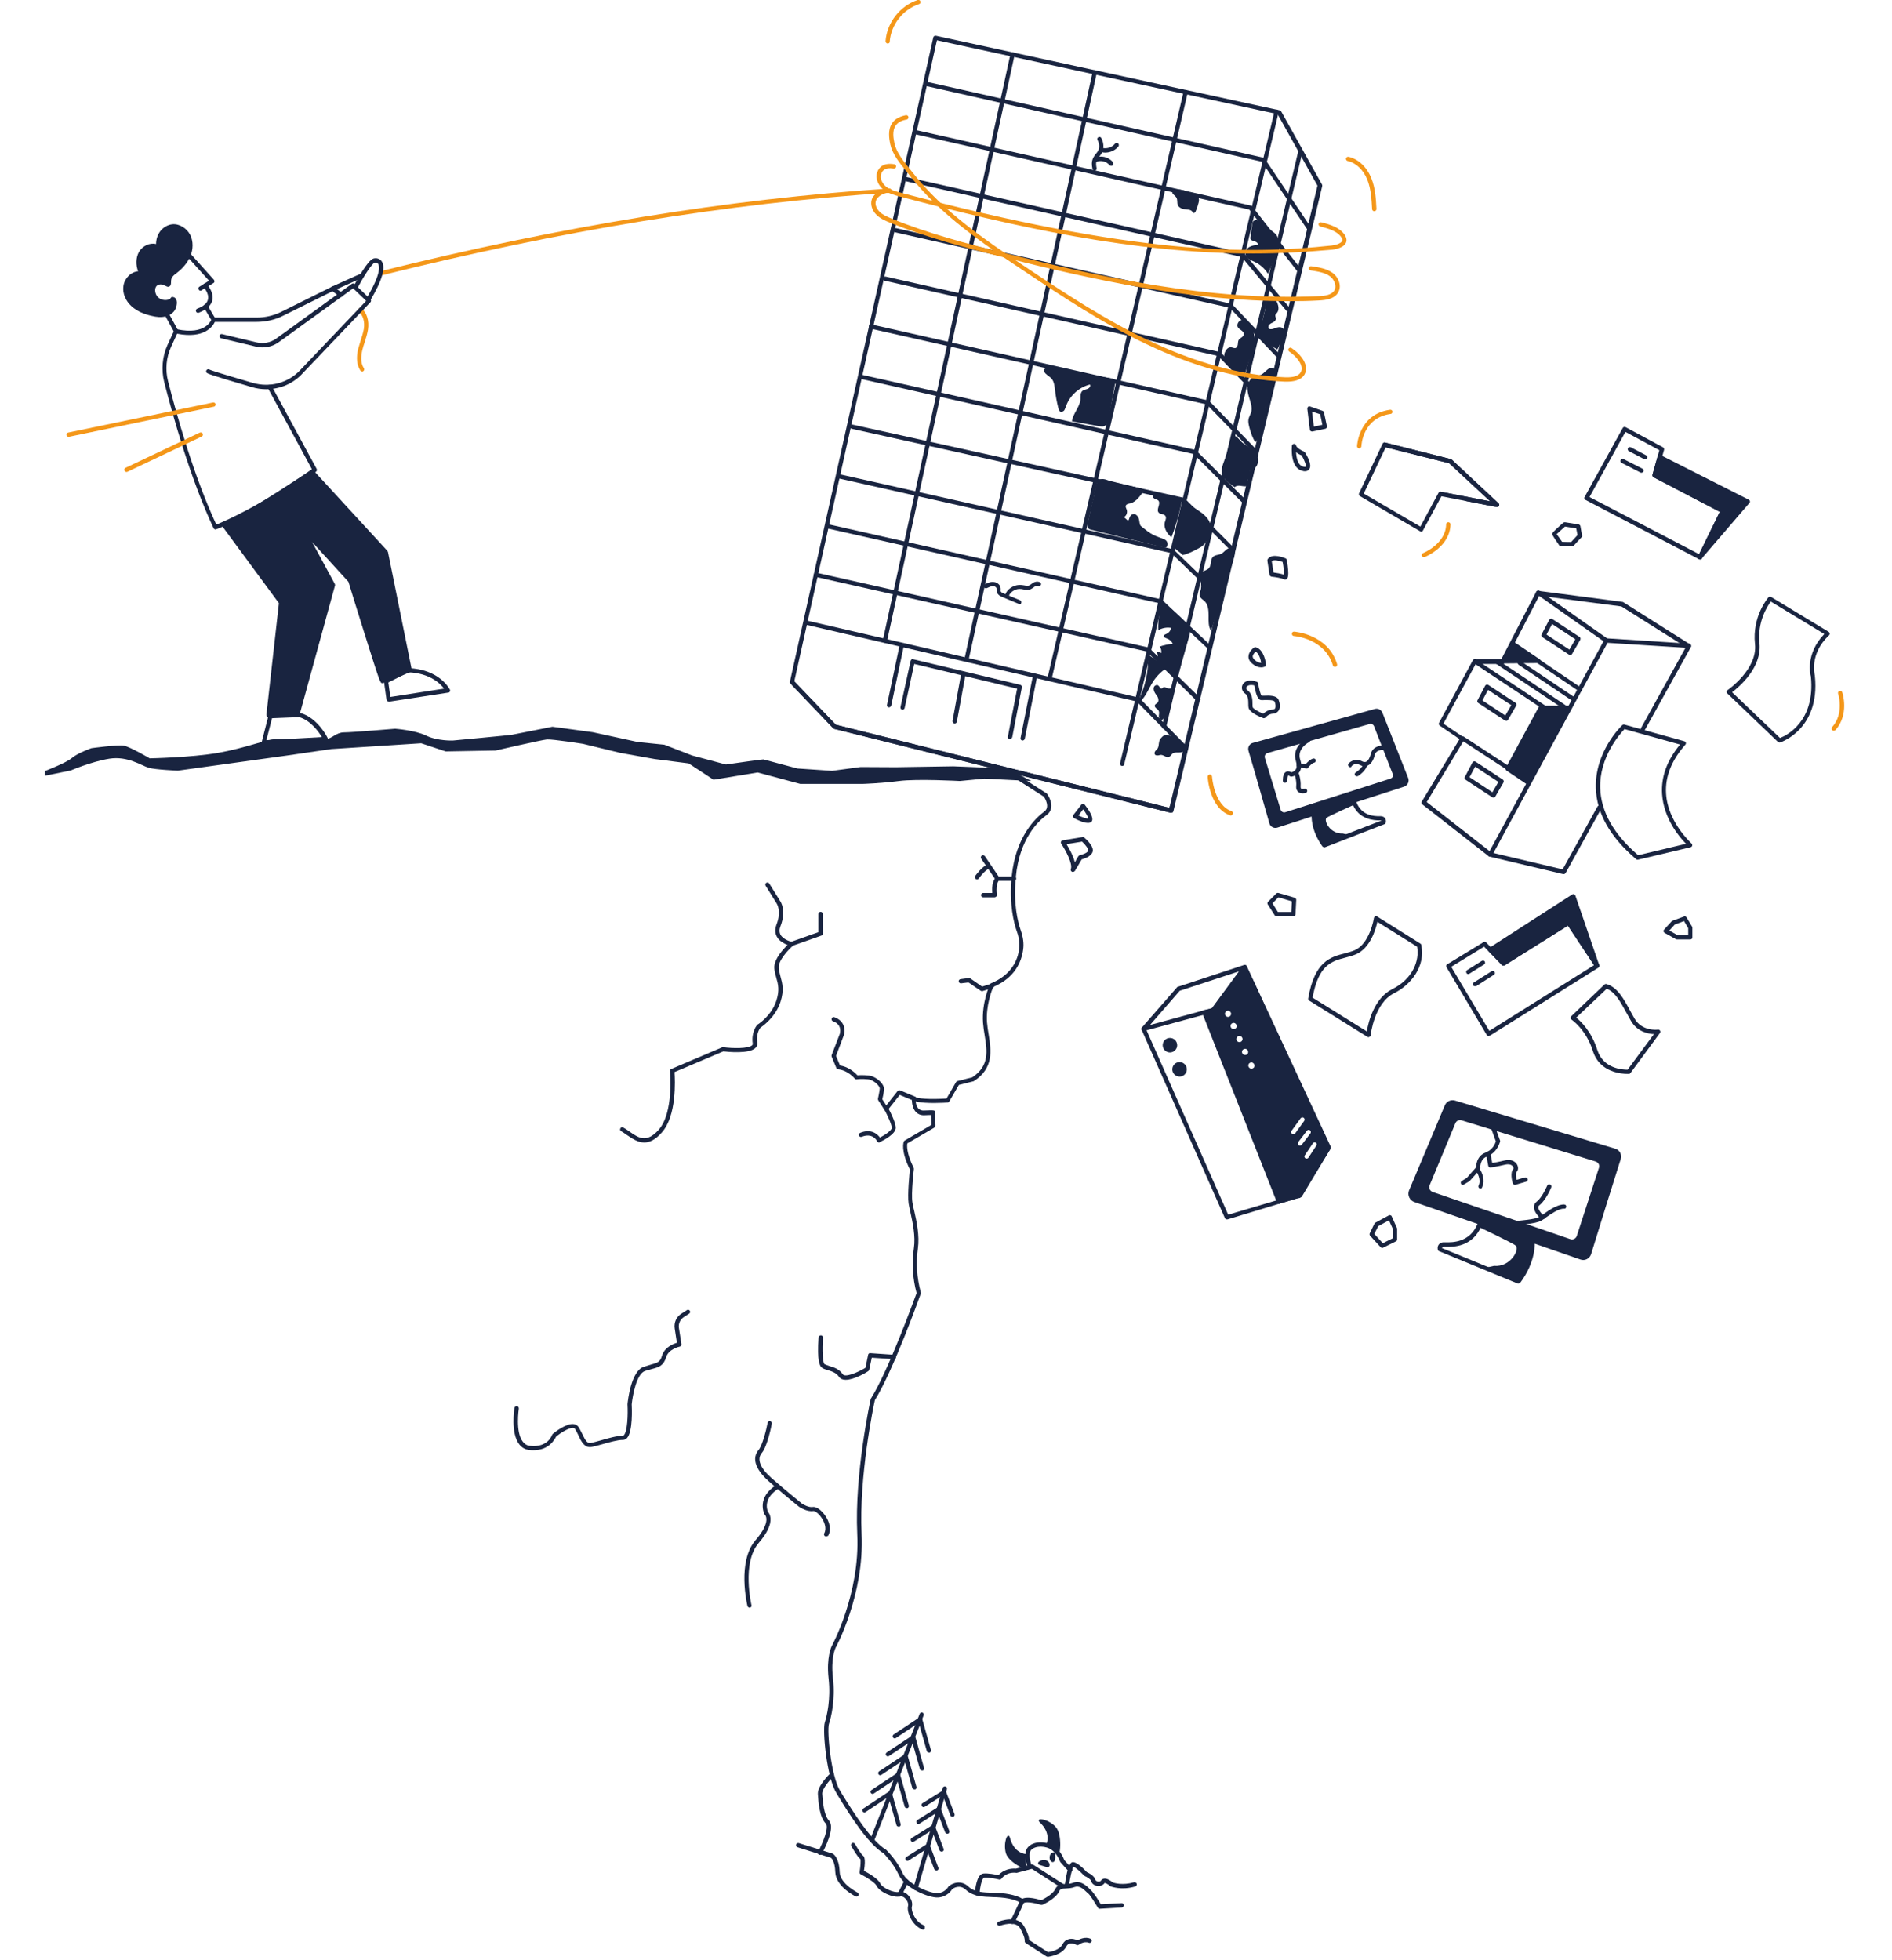 <?xml version="1.0" encoding="utf-8"?>
<!-- Generator: Adobe Illustrator 28.2.0, SVG Export Plug-In . SVG Version: 6.00 Build 0)  -->
<svg version="1.1" xmlns="http://www.w3.org/2000/svg" xmlns:xlink="http://www.w3.org/1999/xlink" x="0px" y="0px"
	 viewBox="0 0 1042.6 1080" style="enable-background:new 0 0 1042.6 1080;" xml:space="preserve">
<style type="text/css">
	.st0{display:none;}
	.st1{fill:#F49719;}
	.st2{fill:#192440;}
	.st3{clip-path:url(#SVGID_00000141415192181962866690000003051827368152680327_);fill:#192440;}
	.st4{clip-path:url(#SVGID_00000031928485726763868250000008099216648713951677_);fill:#192440;}
	.st5{fill:none;}
</style>
<g id="Layer_1" class="st0">
</g>
<g id="Layer_2">
	<path class="st1" d="M199.6,204.7c-0.4,0-0.8-0.2-1-0.5c-2-3-2.4-7.2-1.2-12c0.4-1.5,0.9-3,1.3-4.4c0.7-2.2,1.4-4.3,1.8-6.5
		c0.6-4-0.4-7.5-2.7-9.4c-0.5-0.4-0.6-1.2-0.2-1.7c0.4-0.5,1.2-0.6,1.7-0.2c2.9,2.4,4.2,6.8,3.5,11.6c-0.4,2.4-1.1,4.7-1.8,6.9
		c-0.5,1.4-0.9,2.8-1.3,4.3c-0.7,2.9-1.2,7.1,0.8,10.1c0.4,0.5,0.2,1.3-0.3,1.6C200.1,204.7,199.9,204.7,199.6,204.7z"/>
	<path class="st2" d="M24.8,424.9c0,0,11.5-4.4,14.7-7.1c3.2-2.8,10.9-5.5,10.9-5.5s14.5-2,17.8-1.4c3.4,0.6,14.3,7,14.3,7
		s22.6-0.4,37.6-3s26.9-7.5,31.3-7.5s24.6,0.4,28.1,0c3.6-0.4,5.7-3.8,10.1-3.8s28.1-2,28.1-2s11.1,0.8,17.2,3.8
		c6.1,3,14.6,2.7,14.6,2.7s32.3-3,32.7-3.2c0.4-0.1,22.2-4.4,22.2-4.4l22.2,3l24.8,5.4l14.7,1.5l15.2,5.9l18.7,5l17.7-2.5l3-0.3
		l18.7,5l19.1,1.3l15.7-2.1l19.5,0.1l31.6-0.5l29.8,1.2l13.2,6.9l-25.9-1.3l-13.5,1.3c0,0-23.5-1.3-33.5,0
		c-10,1.3-20.1,1.6-20.1,1.6h-16.1h-18.2l-23.5-6.3l-24.3,4l-13.7-9l-18.7-2.4l-19-3.4l-20.6-5c0,0-16.6-2.6-19.8-2.4
		c-3.2,0.3-28.3,6.1-28.3,6.1l-27.5,0.5l-13.5-4.5l-49.6,3.2l-24,3.5l-60.5,8.4c0,0-12.4-0.5-16.1-1.6s-11.6-6.6-21.6-5
		S39,424.6,39,424.6l-14.3,2.9V424.9z"/>
	<path class="st2" d="M562.3,1048.4c-0.2,0-0.4,0-0.6-0.2c0,0-3.6-2-10.3-2.5c-1.4-0.1-2.8-0.2-4.2-0.2c-5.7-0.2-11.1-0.4-15-4.1
		c-3.3-3.1-6.8-0.9-7.5-0.3c-0.6,1-3,4.3-7.8,4.6c-5.2,0.3-18.5-5.4-21.7-12.6c-2.6-5.8-7.5-10.9-8.2-11.7
		c-8.7-5.1-19.2-22-24.8-31.1l-1.2-2c-5.5-8.8-7.8-34.6-6.5-39c1.1-3.4,3.4-12.7,2.1-24.3c-1.3-11.6,1.6-17.6,1.7-17.8
		c0.2-0.3,15.7-28.9,14.1-61.7c-1.6-33.3,7.3-74.1,7.4-74.5c0-0.1,0.1-0.3,0.2-0.4c9.6-15.3,23.6-54,25.1-58
		c-2.2-8.2-2.7-16.5-1.5-24.7c1-6.7-0.7-14.3-1.9-19.8c-0.4-1.9-0.8-3.5-1-4.9c-0.7-5,0.5-16.5,0.7-18.7c-5.2-10.5-3.5-15-3.3-15.5
		c0.1-0.2,0.3-0.4,0.5-0.5l14.7-8.6l-0.2-5.4c-0.7,0-1.8,0-3.6,0.1c-2,0.1-3.5-0.5-4.7-1.7c-2.5-2.5-2.3-6.9-2.3-7.4
		c0-0.4,0.3-0.8,0.6-1c0.4-0.2,0.8-0.2,1.1,0c3,1.5,13.1,1.2,17.4,0.9l5.2-9c0.2-0.3,0.4-0.5,0.7-0.6l8.3-2.1
		c9.5-6.3,8.2-14.5,6.8-23.2c-0.4-2.2-0.7-4.6-0.9-6.8c-0.8-11,3.6-20.8,3.8-21.2c0.1-0.3,0.4-0.5,0.6-0.6
		c11.3-4.6,14.7-12.8,15.5-18.8c0.4-3.1,0-6.3-1.2-9.6c-1.7-4.8-4.4-15.1-2.9-30.5c2.2-22.1,13.3-32.3,17.9-35.7
		c3.4-2.4,0.5-7.2-0.1-8.2l-17.2-11c-0.6-0.4-0.7-1.1-0.4-1.6c0.4-0.6,1.1-0.7,1.6-0.4l17.4,11.1c0.1,0.1,0.2,0.2,0.3,0.3
		c1.9,2.6,4.3,8.4-0.3,11.7c-4.4,3.2-14.9,12.8-16.9,34c-1.5,15,1.1,24.9,2.7,29.5c1.3,3.7,1.8,7.3,1.3,10.7
		c-0.9,6.6-4.5,15.5-16.5,20.5c-0.8,2-4.1,10.4-3.4,19.6c0.2,2.2,0.5,4.4,0.9,6.6c1.4,8.7,2.9,18.5-8,25.6c-0.1,0.1-0.2,0.1-0.4,0.2
		l-8,2l-5.3,9.1c-0.2,0.3-0.5,0.6-0.9,0.6c-1.3,0.1-12.1,0.8-17.6-0.6c0.1,1.2,0.5,3,1.6,4c0.7,0.7,1.7,1.1,3,1c5.6-0.2,6-0.3,6.2,1
		c0,0.2,0,0.5-0.1,0.7l0.2,6.6c0,0.4-0.2,0.8-0.6,1.1l-14.9,8.7c-0.2,1.1-0.6,5.3,3.5,13.5c0.1,0.2,0.1,0.4,0.1,0.7
		c0,0.1-1.6,13.4-0.8,18.4c0.2,1.3,0.5,2.9,1,4.7c1.3,5.7,3,13.5,2,20.7c-1.1,7.9-0.6,16,1.6,24.1c0.1,0.2,0.1,0.5,0,0.7
		c-0.6,1.7-15.1,42.3-25.3,58.7c-0.7,3.1-8.8,41.9-7.3,73.7c1.6,33.5-14.2,62.6-14.4,62.9c0,0-2.7,5.7-1.4,16.5
		c1.4,12.1-1,21.7-2.2,25.3c-1.2,3.8,1.1,28.9,6.2,37l1.2,2c5.6,9,15.9,25.6,24.1,30.4c0.1,0,0.2,0.1,0.2,0.2
		c0.2,0.2,5.9,5.8,8.8,12.5c2.6,6,15,11.4,19.4,11.2c4-0.2,5.9-3.5,5.9-3.6c0.1-0.1,0.2-0.3,0.3-0.3c1.9-1.6,6.7-3.6,10.8,0.3
		c3.3,3.1,8,3.2,13.5,3.4c1.4,0.1,2.9,0.1,4.3,0.2c7.3,0.5,11.2,2.7,11.3,2.8c0.6,0.3,0.8,1.1,0.4,1.6
		C563.1,1048.2,562.7,1048.4,562.3,1048.4z"/>
	<path class="st2" d="M355,629.6c-3.6,0-6.7-2.2-9.5-4.1c-1.1-0.8-2.2-1.5-3.2-2.1c-0.6-0.3-0.8-1-0.4-1.6c0.3-0.6,1-0.8,1.6-0.4
		c1.1,0.6,2.3,1.4,3.4,2.2c5,3.5,9.3,6.5,16-0.9c8.5-9.5,6.3-32.1,6.3-32.4c-0.1-0.5,0.2-1,0.7-1.2l28-11.9c0.2-0.1,0.4-0.1,0.6-0.1
		c5.1,0.7,14,0.9,16-1.1c0.3-0.3,0.4-0.6,0.3-0.9c-0.9-6.3,2.2-10,2.4-10.2c0.1-0.1,0.2-0.2,0.3-0.3c0.1,0,7.6-4.7,10.3-13.1
		c1.9-5.8,1-9.1,0-12.6c-0.5-1.6-0.9-3.3-1.1-5.2c-0.6-6.3,8.5-14.1,8.9-14.5c0.1-0.1,0.2-0.2,0.4-0.2l15-5.3v-10
		c0-0.7,0.5-1.2,1.2-1.2c0.7,0,1.2,0.5,1.2,1.2v10.8c0,0.5-0.3,1-0.8,1.1l-15.6,5.5c-2.5,2.2-8.2,8.2-7.9,12.3
		c0.2,1.7,0.6,3.2,1,4.8c1,3.6,2.1,7.4,0,13.9c-2.8,8.6-9.9,13.4-11.1,14.3c-0.5,0.6-2.4,3.5-1.7,8.2c0.2,1.1-0.2,2.1-1,2.9
		c-3.4,3.4-15.2,2.2-17.7,1.9l-26.9,11.4c0.3,4.4,1.3,24-7,33.3C361.1,628.2,357.9,629.6,355,629.6z"/>
	<path class="st2" d="M436.4,521.4c-0.1,0-0.2,0-0.2,0c-0.2,0-5.9-1.2-8.1-5.2c-1.1-2-1.1-4.2-0.2-6.7c2.9-7.4,0.2-11.4,0.1-11.6
		l-6.1-9.8c-0.3-0.6-0.2-1.3,0.4-1.6c0.6-0.3,1.3-0.2,1.6,0.4l6.1,9.8c0.1,0.1,3.5,5.1,0.1,13.7c-0.7,1.8-0.7,3.3,0,4.7
		c1.7,3,6.4,4,6.5,4c0.6,0.1,1.1,0.8,0.9,1.4C437.4,521,436.9,521.4,436.4,521.4z"/>
	<path class="st2" d="M548.1,494.5h-6.3c-0.7,0-1.2-0.5-1.2-1.2s0.5-1.2,1.2-1.2h5c-0.2-2.3-0.2-6.6,2.2-8.8
		c0.5-0.4,1.2-0.4,1.7,0.1c0.4,0.5,0.4,1.2-0.1,1.7c-1.8,1.7-1.5,6.4-1.3,8c0.1,0.3,0,0.7-0.3,1
		C548.7,494.3,548.4,494.5,548.1,494.5z"/>
	<path class="st2" d="M558.8,485.4h-9.1c-0.4,0-0.8-0.2-1-0.5l-8-11.7c-0.4-0.5-0.2-1.3,0.3-1.7c0.5-0.4,1.3-0.2,1.7,0.3l7.6,11.2
		h8.5c0.7,0,1.2,0.5,1.2,1.2S559.5,485.4,558.8,485.4z"/>
	<path class="st2" d="M538.4,484.6c-0.2,0-0.5-0.1-0.7-0.2c-0.5-0.4-0.7-1.1-0.3-1.7c0.4-0.5,3.9-5.4,6.8-6.2
		c0.6-0.2,1.3,0.2,1.5,0.8c0.2,0.6-0.2,1.3-0.8,1.5c-1.6,0.5-4.3,3.5-5.5,5.3C539.2,484.4,538.8,484.6,538.4,484.6z"/>
	<path class="st2" d="M541.1,546.2c-0.2,0-0.5-0.1-0.7-0.2l-6.7-4.6l-4.1,0.5c-0.6,0.1-1.2-0.4-1.3-1c-0.1-0.7,0.4-1.2,1-1.3
		l4.6-0.6c0.3,0,0.6,0,0.8,0.2l6.5,4.5l5.1-1.6c0.6-0.2,1.3,0.1,1.5,0.8c0.2,0.6-0.1,1.3-0.8,1.5l-5.6,1.8
		C541.3,546.2,541.2,546.2,541.1,546.2z"/>
	<path class="st2" d="M484.4,629.6c-0.4,0-0.9-0.3-1.1-0.7c-0.2-0.5-2.5-4.8-8.5-2.4c-0.6,0.2-1.3-0.1-1.5-0.7
		c-0.2-0.6,0.1-1.3,0.7-1.5c6.2-2.5,9.6,0.8,10.9,2.6c3.3-1.7,6.5-4.1,6.5-5.3c0-2-2.5-7.2-4-10c-0.2-0.4-0.2-0.9,0.1-1.3l7.1-9
		c0.3-0.4,0.9-0.6,1.4-0.4l8.2,3.4c0.6,0.3,0.9,0.9,0.6,1.6c-0.3,0.6-0.9,0.9-1.6,0.6l-7.4-3.1l-6.1,7.7c1.1,2,3.9,7.7,3.9,10.4
		c0,3.5-6.7,6.9-8.8,7.9C484.8,629.6,484.6,629.6,484.4,629.6z"/>
	<path class="st2" d="M488.4,612.2c-0.4,0-0.8-0.2-1-0.5l-3.4-5.3c-0.2-0.3-0.2-0.6-0.2-0.9c0,0,0.8-3.5,1-5.6
		c0-0.2-0.1-0.9-0.9-1.8c-1.1-1.4-3.4-3.1-5.6-3.3c-3.6-0.4-6.1,0-6.2,0c-0.4,0.1-0.8-0.1-1.1-0.4c0,0-3.7-4.6-9.1-5.1
		c-0.4,0-0.8-0.3-1-0.7l-2.6-6.3c-0.1-0.3-0.1-0.6,0-0.9l4.5-11.7c0.1-0.5,1.4-5.1-3.8-6.9c-0.6-0.2-0.9-0.9-0.7-1.5
		c0.2-0.6,0.9-1,1.5-0.7c6,2.1,6,7.4,5.2,9.9l-4.3,11.4l2.2,5.3c4.9,0.7,8.4,4.1,9.6,5.4c1-0.1,3.3-0.2,6.1,0.1
		c2.9,0.3,5.7,2.3,7.2,4.2c0.7,0.9,1.5,2.2,1.4,3.6c-0.2,1.7-0.7,4.2-1,5.3l3.2,4.9c0.4,0.5,0.2,1.3-0.3,1.6
		C488.8,612.2,488.6,612.2,488.4,612.2z"/>
	<path class="st2" d="M293.9,799.2c-0.6,0-1.3,0-2-0.1c-2.4-0.2-4.4-1.3-5.8-3.2c-4.8-6.3-2.7-19.5-2.6-20c0.1-0.6,0.7-1.1,1.4-1
		c0.6,0.1,1.1,0.7,1,1.4c0,0.1-2,12.8,2.2,18.2c1.1,1.4,2.4,2.2,4.2,2.3c9.7,1,11.9-6,11.9-6c0.1-0.2,0.2-0.4,0.4-0.6
		c0.7-0.6,7.4-6,11.6-5.4c1.1,0.2,2,0.7,2.6,1.6c0.8,1.2,1.4,2.6,2.1,3.9c1.6,3.3,2.6,5.3,4.7,4.9c1.5-0.3,3.5-0.9,5.7-1.5
		c4.1-1.2,8.8-2.5,12-2.5c0.1,0,0.3,0,0.5-0.3c2-2.1,2.3-11.5,2-16.9c0-0.1,0-0.1,0-0.2c0.2-1.9,1.9-18.3,9-20.6
		c1.4-0.4,2.6-0.8,3.6-1.1c4-1.1,5.4-1.5,6.4-5c1.4-4.6,6.1-6.5,8.2-7.1l-1.2-7.9c-0.5-3.2,0.9-6.4,3.6-8.1l3.1-2
		c0.5-0.4,1.3-0.2,1.6,0.3c0.4,0.5,0.2,1.3-0.3,1.6l-3.1,2c-1.9,1.3-2.9,3.5-2.6,5.8l1.4,9c0.1,0.6-0.3,1.2-0.9,1.4
		c-0.1,0-6.2,1.3-7.5,5.8c-1.5,4.8-3.9,5.5-8.1,6.6c-1,0.3-2.2,0.6-3.5,1c-4.8,1.5-6.9,13.7-7.4,18.4c0.1,1.9,0.7,15.1-2.6,18.6
		c-0.6,0.7-1.4,1-2.3,1c-2.9,0-7.4,1.3-11.3,2.4c-2.2,0.6-4.3,1.2-5.9,1.5c-3.9,0.7-5.7-3-7.2-6.3c-0.6-1.2-1.2-2.5-1.9-3.6
		c-0.2-0.3-0.5-0.5-0.9-0.6c-2.3-0.3-6.9,2.6-9.5,4.7C305.5,793.4,302.6,799.2,293.9,799.2z"/>
	<path class="st2" d="M466,760.4c-1.6,0-2.9-0.5-3.7-1.7c-1.5-2.2-3.8-2.9-6-3.6c-1.3-0.4-2.5-0.7-3.4-1.4
		c-1.1-0.7-2.8-3.9-1.8-16.7c0-0.7,0.6-1.1,1.3-1.1c0.7,0,1.1,0.6,1.1,1.3c-0.5,6.9-0.1,13.7,0.8,14.5c0.7,0.4,1.7,0.7,2.8,1.1
		c2.4,0.7,5.3,1.6,7.3,4.5c1.3,2,8.1-0.9,12.5-3.5l1.5-7.2c0.1-0.6,0.6-1,1.2-0.9l13.1,0.9c0.7,0,1.1,0.6,1.1,1.3
		c0,0.7-0.6,1.1-1.3,1.1l-12.1-0.8l-1.4,6.6c-0.1,0.3-0.3,0.6-0.5,0.8C476.9,756.7,470.5,760.4,466,760.4z"/>
	<path class="st2" d="M455.3,846.7c-0.2,0-0.4,0-0.6-0.1c-0.6-0.3-0.8-1-0.5-1.6c1.5-2.8,0.1-6.4-1.7-8.9c-1.7-2.4-3.6-3.5-4.3-3.4
		c-3.6,0.6-7.6-2.2-7.8-2.3c-0.2-0.1-9.7-7.8-17-14.3c-3.4-3-10.7-10.7-5.4-17c2.2-2.6,4.4-11.7,5-15c0.1-0.6,0.8-1.1,1.4-0.9
		c0.6,0.1,1.1,0.8,0.9,1.4c-0.2,1.3-2.5,12.6-5.5,16.1c-2.8,3.3-1,8.2,5.2,13.7c7.3,6.5,16.8,14.1,16.9,14.2
		c0.9,0.6,3.7,2.2,5.9,1.9c2.3-0.4,5,2.1,6.7,4.4c2.9,4,3.6,8.2,1.9,11.4C456.1,846.4,455.7,846.7,455.3,846.7z"/>
	<path class="st2" d="M413.1,886c-0.5,0-1-0.4-1.2-0.9c-0.2-1-5.8-24.5,4.5-36.4c8.9-10.3,5.2-13.9,5.1-13.9
		c-0.1-0.1-0.2-0.2-0.3-0.4c0-0.1-4.6-9.3,6.9-16.2c0.6-0.3,1.3-0.2,1.6,0.4c0.3,0.6,0.2,1.3-0.4,1.6c-8.9,5.3-6.6,11.8-6.1,13
		c0.4,0.4,1.2,1.5,1.4,3.4c0.3,3.7-1.8,8.2-6.5,13.7c-9.5,11-4,34.1-4,34.3c0.2,0.6-0.2,1.3-0.9,1.4C413.3,886,413.2,886,413.1,886z
		"/>
	<path class="st2" d="M451.9,1022.2c-0.2,0-0.4,0-0.6-0.1c-0.6-0.3-0.8-1-0.5-1.6c2.8-5.1,6.1-13.6,4.3-15.5
		c-3.6-3.7-4.1-11.8-4.4-16.2l0-0.1c-0.3-4.4,6.1-10.7,6.8-11.4c0.5-0.5,1.2-0.4,1.7,0c0.5,0.5,0.4,1.2,0,1.7
		c-2.4,2.4-6.2,7-6.1,9.5l0,0.1c0.3,3.8,0.8,11.6,3.7,14.7c3.7,3.9-2.6,15.9-3.9,18.3C452.8,1022,452.4,1022.2,451.9,1022.2z"/>
	<path class="st2" d="M472,1045.2c-0.2,0-0.4,0-0.5-0.1c-0.4-0.2-10.9-5.4-11.2-13.4c-0.2-5.8-2-7.6-2.4-7.9l-18.4-5.8
		c-0.6-0.2-1-0.9-0.8-1.5c0.2-0.6,0.9-1,1.5-0.8l18.6,5.8c0.1,0,0.2,0.1,0.2,0.1c0.3,0.2,3.4,2.1,3.7,10c0.2,6.6,9.8,11.3,9.9,11.4
		c0.6,0.3,0.8,1,0.5,1.6C472.9,1045,472.5,1045.2,472,1045.2z"/>
	<path class="st2" d="M508.7,1063.4c-0.1,0-0.3,0-0.4-0.1c-5.6-2.1-8.8-9.5-7.9-13c0.3-1.1-0.3-2.8-1.5-4c-0.9-1-2-1.4-2.9-1.2
		c-3.8,1-11.4-2.5-13-5.9c-0.8-1.8-5.8-4.8-8.7-6.3c-0.5-0.2-0.7-0.8-0.6-1.3c0.5-3.1,0.7-6.3,0.4-7.1c-1.5-1.1-4-5.4-5-7.2
		c-0.3-0.6-0.1-1.3,0.4-1.6c0.6-0.3,1.3-0.1,1.6,0.4c1.6,2.8,3.7,6,4.3,6.4c0.5,0.3,1.9,1.1,0.7,8.5c2.2,1.1,7.8,4.3,9,7
		c1.1,2.4,7.6,5.3,10.2,4.6c1.7-0.4,3.6,0.2,5.1,1.8c1.5,1.5,2.7,4,2.1,6.3c-0.6,2.3,1.9,8.5,6.4,10.2c0.6,0.2,0.9,0.9,0.7,1.5
		C509.7,1063.1,509.2,1063.4,508.7,1063.4z M474.3,1024.7L474.3,1024.7L474.3,1024.7z"/>
	<path class="st2" d="M495.8,1045.2c-0.2,0-0.4,0-0.6-0.1c-0.6-0.3-0.8-1-0.5-1.6l3.7-7.2c0.3-0.6,1-0.8,1.6-0.5
		c0.6,0.3,0.8,1,0.5,1.6l-3.7,7.2C496.6,1045,496.2,1045.2,495.8,1045.2z"/>
	<path class="st2" d="M577.2,1078.3c-0.2,0-0.4-0.1-0.6-0.2l-11.4-7.3c-0.4-0.3-0.6-0.8-0.5-1.3c0,0,0,0,0,0c0,0,0.2-1.9-2.5-6.8
		c-2.6-4.7-11-1.5-11.1-1.5c-0.6,0.2-1.3-0.1-1.5-0.7c-0.2-0.6,0.1-1.3,0.7-1.5c0.4-0.2,10.4-4,14,2.5c2.3,4,2.8,6.4,2.8,7.6
		l10.4,6.7c1.4-0.2,6.4-1.1,8-4.3c0.8-1.5,1.8-2.4,3.3-2.8c1.9-0.6,4,0.1,5,0.6c1.3-0.7,4.2-2.1,7.1-0.9c0.6,0.3,0.9,0.9,0.6,1.6
		c-0.3,0.6-0.9,0.9-1.6,0.6c-2.5-1-5.4,1-5.4,1.1c-0.4,0.3-0.9,0.3-1.3,0.1c0,0-2.1-1.2-3.8-0.7c-0.8,0.2-1.4,0.8-1.8,1.6
		c-2.5,4.9-10,5.6-10.3,5.7C577.3,1078.3,577.3,1078.3,577.2,1078.3z"/>
	<path class="st2" d="M557.8,1060.3c-0.2,0-0.4,0-0.5-0.1c-0.6-0.3-0.8-1-0.5-1.6c0-0.1,3.7-7.5,5-10.6c1.5-3.7,9.1-1.7,12-0.8
		c2-1,6.4-3.4,7.6-6c1.4-2.9,3.8-3,5.9-3c1.3,0,2.6-0.1,4-0.6c4.1-1.6,7.4,1.6,9.2,3.4c0.3,0.3,0.6,0.6,0.8,0.8
		c1.3,1.1,4.2,5.7,5.3,7.6l11.4-0.6c0.7-0.1,1.2,0.5,1.3,1.1c0,0.7-0.5,1.2-1.1,1.3l-12.1,0.7c-0.5,0.1-0.9-0.2-1.1-0.6
		c-1.5-2.5-4.2-6.8-5.1-7.6c-0.3-0.2-0.6-0.5-1-0.9c-2-2-4.2-3.8-6.7-2.9c-1.8,0.7-3.5,0.7-4.8,0.8c-2.2,0.1-3.1,0.1-3.8,1.7
		c-1.9,4.1-8.9,7.2-9.2,7.3c-0.3,0.1-0.6,0.1-0.9,0c-4.1-1.3-9-1.9-9.5-0.7c-1.3,3.2-4.9,10.5-5,10.8
		C558.7,1060,558.3,1060.3,557.8,1060.3z"/>
	<path class="st2" d="M538.4,1044.6C538.4,1044.6,538.4,1044.6,538.4,1044.6c-0.7,0-1.2-0.6-1.2-1.3c0.2-2.4,1-10.3,4.6-10.8
		c2.5-0.3,6.7,0.5,8.4,0.9c1.2-1.3,4.3-4,9.6-3.6l8.5-2.3c0.3-0.1,0.7,0,1,0.1l16.7,10.7c0.6,0.4,0.7,1.1,0.4,1.6
		c-0.4,0.6-1.1,0.7-1.6,0.4l-16.2-10.4l-8.2,2.2c-0.1,0-0.3,0.1-0.4,0c-5.5-0.6-8,3-8.1,3.2c-0.3,0.4-0.8,0.6-1.3,0.5
		c-1.6-0.4-6.1-1.3-8.3-1c-1,0.1-2.2,4.3-2.5,8.6C539.6,1044.1,539,1044.6,538.4,1044.6z"/>
	<path class="st2" d="M587.9,1040.5c-0.1,0-0.1,0-0.2,0c-0.7-0.1-1.1-0.7-1-1.3c1.7-12.8,3.8-13,4.5-13c0,0,0.1,0,0.1,0
		c2.1,0,5.6,3.3,7.6,5.5c1.1,0.5,4.1,2,4.7,4.2c0.1,0.5,0.7,0.8,1.4,1c0.6,0.1,1.4,0,1.7-0.5c0.4-0.6,1-1,1.7-1.1
		c1.8-0.3,4.1,1.5,4.8,2.1c0.9,0.3,5.4,1.7,11.7-0.1c0.6-0.2,1.3,0.2,1.5,0.8c0.2,0.6-0.2,1.3-0.8,1.5c-7.8,2.3-13.2,0-13.5,0
		c-0.1,0-0.2-0.1-0.3-0.2c-1.2-1.1-2.7-1.8-3.1-1.7c-0.8,1.2-2.4,1.8-4.1,1.6c-1.7-0.3-3-1.3-3.3-2.7c-0.3-1-2.3-2.2-3.5-2.7
		c-0.2-0.1-0.3-0.2-0.4-0.3c-2.3-2.4-4.8-4.5-5.9-4.9c-0.8,1.2-1.9,6.4-2.5,10.9C589,1040,588.5,1040.5,587.9,1040.5z"/>
	<g>
		<defs>
			<path id="SVGID_1_" d="M645.4,447.9c-0.1,0-0.2,0-0.3,0l-185.3-46.2c-0.2-0.1-0.4-0.2-0.6-0.3l-23.6-24.7
				c-0.3-0.3-0.4-0.7-0.3-1.1l79-355c0.1-0.6,0.8-1,1.4-0.9l189.5,41.1c0.3,0.1,0.6,0.3,0.8,0.6l22.5,40.3c0.1,0.3,0.2,0.6,0.1,0.9
				l-82,344.5c-0.1,0.3-0.3,0.6-0.5,0.7C645.8,447.8,645.6,447.9,645.4,447.9z M460.6,399.4l183.8,45.8l81.6-342.9l-22-39.4
				L516.3,22.2l-78.6,353.3L460.6,399.4z"/>
		</defs>
		<use xlink:href="#SVGID_1_"  style="overflow:visible;fill:#192440;"/>
		<clipPath id="SVGID_00000040574442985748582420000014831676241370263463_">
			<use xlink:href="#SVGID_1_"  style="overflow:visible;"/>
		</clipPath>
		<polyline style="clip-path:url(#SVGID_00000040574442985748582420000014831676241370263463_);fill:#192440;" points="436.7,374.5 
			618.4,420.9 645.4,444.9 645.4,451.4 459.5,405.1 436.4,380.9 436.4,375.8 		"/>
	</g>
	<path class="st2" d="M618.4,422.1c-0.1,0-0.2,0-0.3,0c-0.6-0.2-1-0.8-0.9-1.4l85.1-359.4c0.2-0.6,0.8-1,1.4-0.9
		c0.6,0.2,1,0.8,0.9,1.4l-85.1,359.4C619.4,421.8,619,422.1,618.4,422.1z"/>
	<path class="st2" d="M487.7,354.2c-0.1,0-0.2,0-0.3,0c-0.6-0.1-1-0.8-0.9-1.4l70.3-323c0.1-0.6,0.8-1.1,1.4-0.9
		c0.6,0.1,1,0.8,0.9,1.4l-70.3,323C488.8,353.8,488.3,354.2,487.7,354.2z"/>
	<path class="st2" d="M532.9,363.5c-0.1,0-0.2,0-0.3,0c-0.6-0.1-1-0.8-0.9-1.4l70.4-322.5c0.1-0.6,0.8-1,1.4-0.9
		c0.6,0.1,1,0.8,0.9,1.4L534,362.6C533.9,363.1,533.4,363.5,532.9,363.5z"/>
	<path class="st2" d="M578.4,375.2c-0.1,0-0.2,0-0.3,0c-0.6-0.1-1-0.8-0.9-1.4l75-323.3c0.1-0.6,0.8-1,1.4-0.9
		c0.6,0.1,1,0.8,0.9,1.4l-75,323.3C579.5,374.8,579,375.2,578.4,375.2z"/>
	<path class="st2" d="M721.6,127.3c-0.4,0-0.8-0.2-1-0.5l-25.3-37.7l-185-41.7c-0.6-0.1-1-0.8-0.9-1.4s0.8-1,1.4-0.9l185.4,41.8
		c0.3,0.1,0.6,0.2,0.7,0.5l25.6,38.1c0.4,0.5,0.2,1.3-0.3,1.6C722.1,127.2,721.9,127.3,721.6,127.3z"/>
	<path class="st2" d="M716.1,150.4c-0.4,0-0.7-0.2-0.9-0.5l-26.8-34.4L503.9,73.9c-0.6-0.1-1-0.8-0.9-1.4c0.1-0.6,0.8-1,1.4-0.9
		l184.9,41.7c0.3,0.1,0.5,0.2,0.7,0.4l27,34.7c0.4,0.5,0.3,1.3-0.2,1.7C716.6,150.3,716.4,150.4,716.1,150.4z"/>
	<path class="st2" d="M709.7,171.6c-0.3,0-0.7-0.1-0.9-0.4l-24.6-29.6l-185-41.7c-0.6-0.1-1-0.8-0.9-1.4c0.1-0.6,0.8-1,1.4-0.9
		l185.4,41.8c0.3,0.1,0.5,0.2,0.7,0.4l24.9,29.9c0.4,0.5,0.4,1.3-0.2,1.7C710.2,171.5,710,171.6,709.7,171.6z"/>
	<path class="st2" d="M704.9,197.7c-0.3,0-0.6-0.1-0.9-0.4l-26.4-27.7L493.1,128c-0.6-0.1-1-0.8-0.9-1.4c0.1-0.6,0.8-1,1.4-0.9
		l184.8,41.7c0.2,0.1,0.4,0.2,0.6,0.3l26.7,28c0.5,0.5,0.4,1.2,0,1.7C705.5,197.6,705.2,197.7,704.9,197.7z"/>
	<path class="st2" d="M698.6,224.2c-0.3,0-0.6-0.1-0.9-0.4l-26.4-27.6l-183.8-41.5c-0.6-0.1-1-0.8-0.9-1.4c0.1-0.6,0.8-1,1.4-0.9
		L672.2,194c0.2,0.1,0.4,0.2,0.6,0.3l26.7,27.9c0.5,0.5,0.4,1.2,0,1.7C699.2,224.1,698.9,224.2,698.6,224.2z"/>
	<path class="st2" d="M692.3,250.5c-0.3,0-0.6-0.1-0.9-0.4L665,222.9l-185.3-41.8c-0.6-0.1-1-0.8-0.9-1.4c0.1-0.6,0.8-1,1.4-0.9
		l185.6,41.9c0.2,0.1,0.4,0.2,0.6,0.3l26.7,27.5c0.5,0.5,0.4,1.2,0,1.7C692.9,250.4,692.6,250.5,692.3,250.5z"/>
	<path class="st2" d="M685.8,277.7c-0.3,0-0.6-0.1-0.8-0.3l-27.3-27.2l-183.4-41.4c-0.6-0.1-1-0.8-0.9-1.4c0.1-0.6,0.8-1,1.4-0.9
		l183.7,41.4c0.2,0,0.4,0.2,0.6,0.3l27.5,27.4c0.5,0.5,0.5,1.2,0,1.7C686.4,277.6,686.1,277.7,685.8,277.7z"/>
	<path class="st2" d="M679.5,304.2c-0.3,0-0.6-0.1-0.8-0.3l-27.3-27.3l-182.1-40.3c-0.6-0.1-1-0.8-0.9-1.4c0.1-0.6,0.8-1,1.4-0.9
		l182.4,40.3c0.2,0,0.4,0.2,0.6,0.3l27.5,27.6c0.5,0.5,0.5,1.2,0,1.7C680.1,304.1,679.8,304.2,679.5,304.2z"/>
	<path class="st2" d="M673.1,331.1c-0.3,0-0.6-0.1-0.8-0.3l-26.9-26l-183-41.1c-0.6-0.1-1-0.8-0.9-1.4c0.1-0.6,0.8-1,1.4-0.9
		l183.3,41.2c0.2,0,0.4,0.2,0.6,0.3l27.2,26.3c0.5,0.5,0.5,1.2,0,1.7C673.7,331,673.4,331.1,673.1,331.1z"/>
	<path class="st2" d="M666.7,358.1c-0.3,0-0.6-0.1-0.8-0.3L639,332.5l-183.1-41.3c-0.6-0.1-1-0.8-0.9-1.4c0.1-0.6,0.8-1,1.4-0.9
		l183.4,41.4c0.2,0,0.4,0.1,0.6,0.3l27.1,25.5c0.5,0.5,0.5,1.2,0,1.7C667.3,358,667,358.1,666.7,358.1z"/>
	<path class="st2" d="M660.2,386.5c-0.3,0-0.6-0.1-0.8-0.3l-27.6-27.2l-182.4-41.1c-0.6-0.1-1-0.8-0.9-1.4c0.1-0.6,0.8-1,1.4-0.9
		l182.8,41.2c0.2,0,0.4,0.2,0.6,0.3l27.9,27.4c0.5,0.5,0.5,1.2,0,1.7C660.8,386.3,660.5,386.5,660.2,386.5z"/>
	<path class="st2" d="M653.5,413.8c-0.3,0-0.6-0.1-0.8-0.4l-26.3-26.8l-181.8-42.2c-0.6-0.1-1-0.8-0.9-1.4c0.1-0.6,0.8-1,1.4-0.9
		l182.2,42.3c0.2,0.1,0.4,0.2,0.6,0.3l26.5,27c0.5,0.5,0.5,1.2,0,1.7C654.1,413.7,653.8,413.8,653.5,413.8z"/>
	<path class="st2" d="M489.9,389.8c-0.1,0-0.2,0-0.2,0c-0.6-0.1-1.1-0.8-0.9-1.4l6.9-32.7c0.1-0.6,0.8-1.1,1.4-0.9
		c0.6,0.1,1.1,0.8,0.9,1.4l-6.9,32.7C490.9,389.4,490.4,389.8,489.9,389.8z"/>
	<path class="st2" d="M563.5,408.1c-0.1,0-0.2,0-0.2,0c-0.6-0.1-1.1-0.8-0.9-1.4l6.8-34.4c0.1-0.6,0.8-1.1,1.4-0.9
		c0.6,0.1,1.1,0.8,0.9,1.4l-6.8,34.4C564.5,407.7,564,408.1,563.5,408.1z"/>
	<path class="st2" d="M556.5,407.3c-0.1,0-0.2,0-0.2,0c-0.6-0.1-1.1-0.7-0.9-1.4l5.1-26.4l-56.7-13.6l-5.3,24.3
		c-0.1,0.6-0.8,1-1.4,0.9c-0.6-0.1-1-0.8-0.9-1.4l5.6-25.5c0.1-0.3,0.3-0.6,0.5-0.8c0.3-0.2,0.6-0.2,0.9-0.1l59,14.1
		c0.6,0.1,1,0.8,0.9,1.4l-5.3,27.5C557.5,406.9,557,407.3,556.5,407.3z"/>
	<path class="st2" d="M526.1,398.7c-0.1,0-0.1,0-0.2,0c-0.6-0.1-1.1-0.7-1-1.4l4.8-26.2c0.1-0.6,0.7-1.1,1.4-1
		c0.6,0.1,1.1,0.7,1,1.4l-4.8,26.2C527.2,398.3,526.7,398.7,526.1,398.7z"/>
	<path class="st2" d="M641.5,401.7c-0.1,0-0.2,0-0.3,0c-0.6-0.2-1-0.8-0.9-1.4l75.2-317.4c0.2-0.6,0.8-1,1.4-0.9
		c0.6,0.2,1,0.8,0.9,1.4l-75.2,317.4C642.5,401.3,642.1,401.7,641.5,401.7z"/>
	<path class="st2" d="M599.5,453.5c-1.5,0-3.8-0.6-7.6-2.6c-0.3-0.2-0.5-0.5-0.6-0.8c-0.1-0.3,0-0.7,0.2-1l4.4-5.7
		c0.2-0.3,0.6-0.5,0.9-0.5c0.4,0,0.7,0.2,0.9,0.5c3.8,4.9,5.1,8.1,3.7,9.5C601.1,453.2,600.5,453.5,599.5,453.5z M594.3,449.4
		c2.3,1.1,4.5,1.8,5.4,1.7c-0.1-0.9-1.3-3-2.8-5.1L594.3,449.4z"/>
	<path class="st2" d="M591.2,480.5c-0.2,0-0.4,0-0.5-0.1c-0.6-0.3-0.8-0.9-0.6-1.5c1.1-2.8-2.7-10-5.3-14c-0.2-0.3-0.3-0.8-0.1-1.1
		c0.2-0.4,0.5-0.6,0.9-0.7l10.9-1.8c0.3-0.1,0.7,0,1,0.3c1.4,1.2,5.7,5.1,4.5,8.1c-1,2.4-4.5,3.5-5.9,3.9l-3.8,6.4
		C592,480.3,591.6,480.5,591.2,480.5z M587.7,465.2c1.4,2.2,3.7,6.4,4.6,10l1.9-3.3c0.2-0.3,0.5-0.5,0.8-0.6
		c1.3-0.3,4.2-1.2,4.7-2.5c0.3-0.8-1.5-3.2-3.4-5L587.7,465.2z"/>
	<path class="st1" d="M678.2,449.4c-0.1,0-0.3,0-0.4-0.1c-11.1-3.8-12.3-20.5-12.3-21.2c0-0.7,0.5-1.2,1.1-1.3
		c0.7,0,1.2,0.5,1.3,1.1c0,0.2,1.1,15.8,10.7,19.1c0.6,0.2,1,0.9,0.7,1.5C679.2,449.1,678.7,449.4,678.2,449.4z"/>
	<path class="st1" d="M735.6,367.5c-0.5,0-1-0.3-1.1-0.8c-4.5-14.8-20.8-16.1-21.5-16.2c-0.7,0-1.1-0.6-1.1-1.3
		c0-0.7,0.6-1.2,1.3-1.1c0.2,0,18.7,1.4,23.6,17.9c0.2,0.6-0.2,1.3-0.8,1.5C735.9,367.4,735.8,367.5,735.6,367.5z"/>
	<path class="st2" d="M695,367.8c-1.3,0-3.2-0.5-5.3-2.4c-1.5-1.4-1.8-2.8-1.7-3.7c0.1-2.7,2.7-4.6,3-4.8c0.3-0.2,0.6-0.3,1-0.2
		c4.6,1.2,5.6,8.7,5.6,9.5c0,0.5-0.2,0.9-0.6,1.2C697,367.3,696.2,367.8,695,367.8z M691.9,359.1c-0.6,0.6-1.5,1.6-1.6,2.6
		c0,0.6,0.3,1.2,0.9,1.8c1.7,1.6,3.1,1.8,3.8,1.8C694.7,363.4,693.8,360.1,691.9,359.1z"/>
	<path class="st2" d="M708.2,319.4c-0.3,0-0.5-0.1-0.8-0.2c-1.1-0.6-4.7-1.2-6.7-1.4c-0.5-0.1-1-0.5-1.1-1l-1.2-7.8
		c0-0.3,0-0.6,0.2-0.9c2.5-3.5,9-0.7,9.8-0.4c0.4,0.2,0.6,0.5,0.7,0.9c1.6,9.3,0.4,10.1-0.1,10.5
		C708.7,319.3,708.5,319.4,708.2,319.4z M701.8,315.5c1.4,0.2,4,0.6,5.7,1.2c0.1-1.4-0.2-4.4-0.7-7c-1.8-0.7-4.8-1.4-6-0.5
		L701.8,315.5z"/>
	<path class="st2" d="M719.1,259.7c-0.4,0-0.8,0-1.3-0.2c-7.1-1.6-5.9-13.3-5.9-13.8c0.1-0.6,0.5-1,1.1-1.1c0.6,0,1.1,0.3,1.2,0.9
		c0.3,1.3,3,2.8,4.3,3.3c0.2,0.1,0.4,0.3,0.6,0.5c1,1.6,4.1,6.8,2.4,9.2C721.1,259.1,720.4,259.7,719.1,259.7z M714.2,249.2
		c0.2,3.1,0.9,7.3,4.1,8c0.9,0.2,1.2,0,1.2,0c0.4-0.5-0.5-3.4-2.3-6.3C716.6,250.7,715.3,250.1,714.2,249.2z"/>
	<path class="st2" d="M723,237.8c-0.2,0-0.5-0.1-0.7-0.2c-0.3-0.2-0.4-0.5-0.5-0.8l-1.4-11.5c0-0.4,0.1-0.8,0.4-1.1
		c0.3-0.3,0.7-0.3,1.1-0.2l6.9,2.4c0.4,0.1,0.7,0.5,0.8,0.9l1.6,7.6c0.1,0.6-0.3,1.3-0.9,1.4l-7.1,1.5
		C723.1,237.8,723.1,237.8,723,237.8z M723,226.8l1,8.3l4.7-1l-1.2-5.8L723,226.8z"/>
	<path class="st1" d="M784.6,307c-0.5,0-0.9-0.3-1.1-0.7c-0.2-0.6,0.1-1.3,0.7-1.5c0.1,0,12.5-5.1,12.7-15.8c0-0.6,0.5-1.2,1.2-1.2
		c0,0,0,0,0,0c0.7,0,1.2,0.6,1.2,1.2c-0.3,12.3-13.6,17.7-14.2,18C784.9,307,784.8,307,784.6,307z"/>
	<path class="st1" d="M749,247.1C749,247.1,749,247.1,749,247.1c-0.7,0-1.2-0.6-1.2-1.2c0-0.2,0.8-17.7,18.2-20.1
		c0.7-0.1,1.3,0.4,1.3,1c0.1,0.6-0.4,1.3-1,1.3c-15.4,2.2-16.1,17.2-16.1,17.9C750.1,246.6,749.6,247.1,749,247.1z"/>
	<path class="st2" d="M696.4,395.8c-0.1,0-0.3,0-0.4-0.1c-2.3-0.9-7.7-3.2-8-5.9c-0.1-0.5-0.1-1.2-0.1-1.8c0-2.1-0.1-4.7-1.8-5.8
		c-1.6-1.1-2.2-3.1-1.4-4.8c0.9-1.8,3.5-3.3,7.8-1.7c0.4,0.1,0.7,0.5,0.8,0.9c0.5,3,1.3,6.1,1.9,6.8c0.3,0,0.8,0,1.3,0
		c2.8-0.1,7-0.3,8.1,2.3c0.7,1.8,1.1,4.2,0,5.9c-0.5,0.7-1.4,1.6-3.1,1.7c-2.5,0.1-4.1,2-4.1,2.1
		C697.1,395.7,696.8,395.8,696.4,395.8z M689.3,377.5c-1.2,0-2,0.5-2.4,1.1c-0.3,0.5-0.2,1.3,0.5,1.8c2.7,1.8,2.8,5.2,2.8,7.7
		c0,0.6,0,1.2,0.1,1.6c0.1,0.7,2.8,2.4,5.8,3.6c0.9-0.8,2.7-2.2,5.3-2.3c0.8,0,1.1-0.3,1.2-0.6c0.5-0.7,0.4-2.3-0.2-3.7
		c-0.4-1.1-4.3-0.9-5.8-0.9c-0.7,0-1.3,0.1-1.7,0c-0.6-0.1-2.4-0.2-3.7-8.1C690.4,377.5,689.8,377.5,689.3,377.5z M695.4,383.5
		L695.4,383.5L695.4,383.5z"/>
	<path class="st2" d="M776,428.8l-14.2-36c-0.7-1.7-2.5-2.6-4.2-2.1l-67.2,18.7c-1.9,0.5-3,2.5-2.4,4.4c2.6,8.6,9,31.2,11.5,39.9
		c0.5,1.9,2.5,3,4.4,2.4l69.9-22.6C775.7,432.8,776.7,430.7,776,428.8z M766.2,429.1l-57.9,18.5c-1.1,0.4-2.3-0.3-2.6-1.4l-8.7-28.6
		c-0.3-1.1,0.3-2.3,1.4-2.6l56.3-16c1-0.3,2.1,0.2,2.5,1.3l10.2,26.1C768,427.4,767.4,428.7,766.2,429.1z"/>
	<path class="st2" d="M708.1,431.4c-0.7,0-1.2-0.5-1.2-1.2c0-2.7,0.6-4.3,1.9-4.9c1.1-0.5,2.2,0,2.8,0.3c0.6-0.1,1.7-0.5,2.4-1.5
		c0.7-1.1,0.7-2.7,0.1-4.7c-2-6.5,3.1-11,6.2-12.5c0.6-0.3,1.3,0,1.6,0.5c0.3,0.6,0,1.3-0.5,1.6l0,0c-0.3,0.1-6.9,3.5-4.9,9.7
		c0.9,2.7,0.7,5-0.4,6.7c-1.5,2.3-4.4,2.6-4.5,2.6c-0.3,0-0.6-0.1-0.9-0.3c-0.3-0.2-0.7-0.4-0.8-0.4c0,0-0.5,0.4-0.5,2.7
		C709.3,430.9,708.8,431.4,708.1,431.4z"/>
	<path class="st2" d="M717.8,437.2c-0.8,0-1.7-0.2-2.4-0.8c-0.6-0.5-1.3-1.5-1.1-3.2c0.3-3.3-1.1-7-1.1-7.1
		c-0.2-0.6,0.1-1.3,0.7-1.5c0.6-0.2,1.3,0.1,1.5,0.7c0.1,0.2,1.6,4.2,1.3,8.1c0,0.4,0,1,0.3,1.2c0.4,0.3,1.4,0.2,1.8,0.1
		c0.6-0.2,1.3,0.2,1.5,0.8c0.2,0.6-0.2,1.3-0.8,1.5C719.2,437.1,718.6,437.2,717.8,437.2z"/>
	<path class="st2" d="M720.1,423.5c-0.1,0-0.1,0-0.2,0l-4.4-0.6c-0.6-0.1-1.1-0.7-1-1.3c0.1-0.6,0.7-1.1,1.3-1l3.7,0.5
		c0.8-0.9,2.5-2.7,4.2-3.1c0.6-0.1,1.3,0.3,1.4,0.9c0.1,0.6-0.3,1.3-0.9,1.4c-1.1,0.2-2.7,1.9-3.3,2.7
		C720.8,423.3,720.5,423.5,720.1,423.5z"/>
	<path class="st2" d="M744.1,422.8c-0.3,0-0.5-0.1-0.8-0.3c-0.5-0.4-0.6-1.2-0.2-1.7c1-1.2,4-3.1,7.6-1.2c0.8,0.4,1.5,0.5,2.1,0.2
		c1.3-0.6,2.2-2.7,2.6-4.4c0.4-1.6,1.4-2.9,3-3.7c1.9-1,4.2-1.1,6-0.3c0.6,0.3,0.9,1,0.6,1.6c-0.3,0.6-1,0.9-1.6,0.6
		c-1.2-0.5-2.8-0.4-4,0.2c-0.6,0.3-1.5,0.9-1.8,2.1c-0.3,1.4-1.4,4.9-3.9,6c-0.9,0.4-2.4,0.7-4.2-0.3c-2.8-1.5-4.5,0.4-4.7,0.6
		C744.7,422.7,744.4,422.8,744.1,422.8z"/>
	<path class="st2" d="M747.7,427.8c-0.4,0-0.8-0.2-1-0.5c-0.4-0.6-0.2-1.3,0.4-1.6c1.5-1,4-3.1,4-4.7c0-0.7,0.6-1.2,1.2-1.1
		c0.7,0,1.2,0.6,1.1,1.2c-0.1,3.3-4.6,6.3-5.1,6.6C748.2,427.7,747.9,427.8,747.7,427.8z"/>
	<path class="st2" d="M729.7,466.9c-0.4,0-0.7-0.2-1-0.5c-6.7-9.4-5.9-17.1-5.9-17.5c0.1-0.7,0.7-1.1,1.3-1c0.7,0.1,1.1,0.7,1,1.3
		c0,0.1-0.7,6.8,4.9,15.1l31.3-12.1c-0.1,0-0.2-0.1-0.4-0.1c-0.2,0-0.4,0-0.6,0c-2.8,0-11.5-0.1-15.1-9.3c-0.2-0.6,0.1-1.3,0.7-1.5
		c0.6-0.2,1.3,0.1,1.5,0.7c3,7.7,9.9,7.8,12.9,7.8c0.3,0,0.6,0,0.7,0c1.2,0.1,1.9,0.6,2.2,1.1c0.8,1,0.5,2.3,0.4,2.5
		c-0.1,0.4-0.4,0.7-0.7,0.8l-33,12.8C730,466.8,729.9,466.9,729.7,466.9z"/>
	<path class="st2" d="M746.8,443.2c0,0-14.5,6.5-15.8,7.5c-1.7,1.5,2,9,8.9,8.6l3.1,0.8l-13.3,5.6c0,0-8.1-11.4-4.2-19.2l20.3-5.6
		L746.8,443.2z"/>
	<g>
		<defs>
			<path id="SVGID_00000171677572414004117980000006630255078388824488_" d="M783.2,293c-0.2,0-0.4-0.1-0.6-0.2l-33.2-19.4
				c-0.5-0.3-0.7-1-0.5-1.5l13-27.4c0.2-0.5,0.8-0.8,1.4-0.6l36.2,9.1c0.2,0,0.4,0.1,0.5,0.3l25.8,24.1c0.4,0.4,0.5,0.9,0.2,1.4
				c-0.2,0.5-0.8,0.7-1.3,0.6l-30.4-5.9l-10.2,18.9c-0.2,0.3-0.4,0.5-0.7,0.6C783.4,293,783.3,293,783.2,293z M751.5,272l31.2,18.2
				l10-18.6c0.2-0.5,0.8-0.7,1.3-0.6l27.2,5.3l-22.6-21l-35-8.8L751.5,272z"/>
		</defs>
		<use xlink:href="#SVGID_00000171677572414004117980000006630255078388824488_"  style="overflow:visible;fill:#192440;"/>
		<clipPath id="SVGID_00000047744008862134490600000013351664426033178761_">
			<use xlink:href="#SVGID_00000171677572414004117980000006630255078388824488_"  style="overflow:visible;"/>
		</clipPath>
		<polyline style="clip-path:url(#SVGID_00000047744008862134490600000013351664426033178761_);fill:#192440;" points="762.3,246.4 
			794.3,271.4 827.1,282.7 827.4,274.8 800.3,250.1 761.8,241.2 763,245 		"/>
	</g>
	<path class="st2" d="M902.4,473.8c-0.3,0-0.6-0.1-0.8-0.3c-14.3-12.2-21.8-25.3-22.2-39.2c-0.6-20.1,14-34.2,14.6-34.7
		c0.3-0.3,0.7-0.4,1.1-0.3l33.1,9.2c0.4,0.1,0.7,0.4,0.8,0.8c0.1,0.4,0,0.8-0.3,1.1c-7.6,8.6-11.2,17.7-10.6,27
		c1,15.9,13.9,27.2,14,27.4c0.3,0.3,0.5,0.7,0.4,1.2c-0.1,0.4-0.4,0.8-0.9,0.9l-29.1,6.9C902.6,473.8,902.5,473.8,902.4,473.8z
		 M895.2,401.8c-2.5,2.6-13.9,15.4-13.4,32.5c0.4,13,7.4,25.4,20.9,37l26.4-6.3c-3.7-3.7-12.3-13.9-13.2-27.4
		c-0.6-9.5,2.7-18.6,9.9-27.3L895.2,401.8z"/>
	<path class="st2" d="M980.6,409.2c-0.3,0-0.6-0.1-0.8-0.3l-27.9-26.7c-0.3-0.2-0.4-0.6-0.4-1s0.2-0.7,0.5-0.9
		c0.2-0.1,16.6-11.5,15.1-25.4c-1.6-15.2,7-25.2,7.4-25.7c0.4-0.4,1-0.5,1.5-0.2l31.7,19.2c0.3,0.2,0.5,0.5,0.6,0.9
		c0,0.4-0.1,0.7-0.4,1c-11,10.4-7.9,21.7-7.8,22.2c0,0.1,0,0.1,0,0.2c1.6,15.3-3.7,24.4-8.4,29.4c-5.1,5.4-10.6,7.2-10.8,7.3
		C980.8,409.2,980.7,409.2,980.6,409.2z M954.5,381.5l26.4,25.2c3.5-1.4,19.5-9,17-33.9c-0.4-1.3-3-12.6,7.4-23.4l-29.5-17.9
		c-1.9,2.6-7.5,11.2-6.2,23.1C970.9,367.9,958.5,378.4,954.5,381.5z"/>
	<path class="st1" d="M1010.5,402.7c-0.3,0-0.6-0.1-0.8-0.3c-0.5-0.4-0.5-1.2-0.1-1.7c6.8-7.5,3.4-18.3,3.3-18.4
		c-0.2-0.6,0.1-1.3,0.8-1.5c0.6-0.2,1.3,0.1,1.5,0.8c0.2,0.5,3.9,12.2-3.8,20.8C1011.1,402.6,1010.8,402.7,1010.5,402.7z"/>
	<path class="st2" d="M936.8,308.3c-0.2,0-0.4,0-0.5-0.1l-62.6-32.7c-0.3-0.1-0.5-0.4-0.6-0.7c-0.1-0.3-0.1-0.6,0.1-0.9l21-38
		c0.3-0.6,1-0.8,1.6-0.5l20.6,11.1c0.5,0.3,0.7,0.8,0.6,1.4l-3.8,13.5l36.7,19.2c0.6,0.3,0.8,1,0.5,1.6l-12.5,25.5
		c-0.1,0.3-0.4,0.5-0.7,0.6C937.1,308.2,937,308.3,936.8,308.3z M875.9,273.9l60.4,31.5l11.4-23.4L911.2,263
		c-0.5-0.3-0.7-0.8-0.6-1.4l3.8-13.5L895.7,238L875.9,273.9z"/>
	<path class="st2" d="M906.5,253.1c-0.2,0-0.4,0-0.5-0.1l-8.4-4.4c-0.6-0.3-0.8-1-0.5-1.6c0.3-0.6,1-0.8,1.6-0.5l8.4,4.4
		c0.6,0.3,0.8,1,0.5,1.6C907.3,252.8,906.9,253.1,906.5,253.1z"/>
	<path class="st2" d="M904.5,260.5c-0.2,0-0.4,0-0.5-0.1l-10.4-5.3c-0.6-0.3-0.8-1-0.5-1.6c0.3-0.6,1-0.8,1.6-0.5l10.4,5.3
		c0.6,0.3,0.8,1,0.5,1.6C905.3,260.3,904.9,260.5,904.5,260.5z"/>
	<g>
		<polygon class="st2" points="914.6,251.9 963.2,276.5 936.8,307.1 949.3,281.5 911.8,261.9 		"/>
		<path class="st2" d="M936.8,308.3c-0.2,0-0.5-0.1-0.7-0.2c-0.5-0.3-0.7-1-0.4-1.5l12-24.5L911.2,263c-0.5-0.3-0.7-0.8-0.6-1.4
			l2.8-10c0.1-0.3,0.3-0.6,0.7-0.8c0.3-0.1,0.7-0.1,1,0l48.6,24.6c0.3,0.2,0.6,0.5,0.6,0.8c0.1,0.4,0,0.7-0.3,1l-26.3,30.6
			C937.5,308.1,937.2,308.3,936.8,308.3z M913.2,261.3l36.7,19.2c0.6,0.3,0.8,1,0.5,1.6l-8.4,17.3l19.3-22.4l-45.9-23.3L913.2,261.3
			z"/>
	</g>
	<path class="st2" d="M820.3,570.9c-0.1,0-0.2,0-0.3,0c-0.3-0.1-0.6-0.3-0.7-0.5L797.1,533c-0.3-0.6-0.2-1.3,0.4-1.6l20-12.2
		c0.5-0.3,1.1-0.2,1.5,0.2l9.8,10.1l35.1-22c0.5-0.3,1.3-0.2,1.6,0.3l15.7,23.7c0.2,0.3,0.2,0.6,0.2,0.9c-0.1,0.3-0.3,0.6-0.5,0.8
		l-59.8,37.5C820.7,570.8,820.5,570.9,820.3,570.9z M799.7,532.8l21,35.3l57.7-36.2L864,510.1L829.1,532c-0.5,0.3-1.1,0.2-1.5-0.2
		l-9.8-10.1L799.7,532.8z"/>
	<path class="st2" d="M809.1,536.8c-0.4,0-0.8-0.2-1-0.6c-0.3-0.6-0.2-1.3,0.4-1.6l8.1-5.1c0.6-0.3,1.3-0.2,1.6,0.4
		c0.3,0.6,0.2,1.3-0.4,1.6l-8.1,5.1C809.5,536.7,809.3,536.8,809.1,536.8z"/>
	<path class="st2" d="M812.8,543.5c-0.4,0-0.8-0.2-1-0.5c-0.4-0.6-0.2-1.3,0.4-1.6l9.8-6.2c0.6-0.4,1.3-0.2,1.6,0.4
		c0.4,0.6,0.2,1.3-0.4,1.6l-9.8,6.3C813.2,543.4,813,543.5,812.8,543.5z"/>
	<g>
		<polygon class="st2" points="821.3,523.5 867,494 880.1,532.2 864.4,508.5 828.5,531 		"/>
		<path class="st2" d="M880.1,533.4c-0.4,0-0.8-0.2-1-0.5L864,510.1L829.1,532c-0.5,0.3-1.1,0.2-1.5-0.2l-7.2-7.5
			c-0.2-0.3-0.4-0.6-0.3-1c0-0.4,0.2-0.7,0.5-0.9l45.8-29.5c0.3-0.2,0.7-0.2,1-0.1c0.3,0.1,0.6,0.4,0.7,0.7l13.1,38.2
			c0.2,0.6-0.1,1.2-0.6,1.5C880.5,533.3,880.3,533.4,880.1,533.4z M823.1,523.7l5.6,5.8l35.1-22c0.5-0.3,1.3-0.2,1.6,0.3l10.6,16
			l-9.6-28L823.1,523.7z"/>
	</g>
	<path class="st2" d="M754.1,571.6c-0.2,0-0.4-0.1-0.6-0.2l-32.1-20c-0.4-0.3-0.6-0.7-0.5-1.2c3.5-20.5,12.3-22.8,20.1-24.8
		c1.9-0.5,3.7-1,5.4-1.7c8.4-3.5,10.7-17.6,10.7-17.8c0.1-0.4,0.3-0.7,0.7-0.9c0.4-0.2,0.8-0.1,1.1,0.1l23.8,14.9
		c0.3,0.2,0.5,0.4,0.5,0.8c2.5,11.9-6,22.1-14.9,26.5c-11,5.4-13,23-13,23.2c0,0.4-0.3,0.8-0.7,0.9
		C754.4,571.6,754.2,571.6,754.1,571.6z M723.3,549.8l29.9,18.6c0.8-5,4-18.3,14-23.3c11.4-5.6,15.1-15.9,13.7-23.4l-21.9-13.7
		c-0.9,4.2-4,14.6-11.8,17.9c-1.9,0.8-3.8,1.3-5.7,1.8C733.8,529.7,726.6,531.6,723.3,549.8z"/>
	<path class="st2" d="M896.8,591.8c-3,0-15.3-0.7-19-12.5c-3.8-12.1-11.7-17.3-11.8-17.4c-0.3-0.2-0.5-0.5-0.5-0.9
		c0-0.4,0.1-0.7,0.4-1l18.2-17.4c0.3-0.3,0.8-0.4,1.2-0.3c6,1.8,9.4,8,13,14.7c0.8,1.4,1.5,2.8,2.4,4.3c4.1,7.1,12.5,6.2,12.9,6.1
		c0.5-0.1,0.9,0.2,1.2,0.6c0.2,0.4,0.2,0.9-0.1,1.3l-16.2,22c-0.2,0.3-0.5,0.5-0.9,0.5C897.5,591.8,897.2,591.8,896.8,591.8z
		 M868.6,560.8c2.5,2,8.4,7.6,11.6,17.8c3.3,10.4,14,10.9,16.7,10.9l14.5-19.6c-3.4-0.2-9.3-1.4-12.7-7.4c-0.8-1.4-1.6-2.9-2.4-4.3
		c-3.2-5.9-6.3-11.6-10.9-13.3L868.6,560.8z"/>
	<path class="st2" d="M779.3,662.4l91.6,31.7c2.5,0.9,5.1-0.5,5.9-3c3.5-11.4,12.7-41.1,16.3-52.3c0.8-2.5-0.6-5.1-3.1-5.8
		l-88.2-26.5c-2.3-0.7-4.7,0.5-5.6,2.6l-19.8,47.1C775.5,658.7,776.8,661.5,779.3,662.4z M787.8,653.2L802,619c0.5-1.3,2-2,3.4-1.6
		l73.9,22.7c1.5,0.5,2.3,2,1.8,3.5l-12.2,37.5c-0.5,1.5-2.1,2.3-3.5,1.8l-75.9-26C787.9,656.3,787.2,654.6,787.8,653.2z"/>
	<path class="st2" d="M836.7,707.4c-0.2,0-0.3,0-0.5-0.1L793,689.5c-0.4-0.1-0.6-0.5-0.7-0.8c0-0.2-0.4-1.7,0.6-2.9
		c0.4-0.5,1.2-1.2,2.7-1.2c0.3,0,0.6,0,1,0c3.7,0.1,13.3,0.2,17.6-10.1c0.3-0.6,1-0.9,1.6-0.6c0.6,0.3,0.9,0.9,0.6,1.6
		c-4.9,11.8-15.7,11.7-19.8,11.6c-0.4,0-0.6,0-0.9,0c-0.3,0-0.7,0.1-0.9,0.3c-0.1,0.1-0.1,0.3-0.2,0.4l41.6,17.1
		c7.9-11,7.1-20.1,7.1-20.2c-0.1-0.7,0.4-1.2,1.1-1.3c0.7-0.1,1.2,0.4,1.3,1.1c0,0.4,0.9,10.6-8.1,22.6
		C837.4,707.2,837,707.4,836.7,707.4z"/>
	<path class="st2" d="M814.7,676.1c0,0,19,8.9,20.6,10.4c2.2,2-2.9,11.9-12,11.1l-4.1,0.9l17.4,7.7c0,0,11-14.9,6.1-25.2l-26.7-8
		L814.7,676.1z"/>
	<path class="st2" d="M815.8,655c-0.2,0-0.4,0-0.5-0.1c-0.6-0.3-0.8-1-0.5-1.6c1.6-3.2-1-7.4-1.1-7.5c-0.1-0.1-0.2-0.3-0.2-0.5
		c-0.4-2.7,0.1-8.3,5.1-10.1c4-1.5,5.4-5.1,5.7-6.2l-2.9-8c-0.2-0.6,0.1-1.3,0.7-1.5c0.6-0.2,1.3,0.1,1.5,0.7l3,8.3
		c0.1,0.2,0.1,0.4,0,0.7c-0.1,0.2-1.4,6-7.3,8.2c-3.9,1.4-3.7,6.2-3.6,7.3c0.7,1.1,3,5.6,1,9.6C816.7,654.8,816.3,655,815.8,655z"/>
	<path class="st2" d="M834.8,653c-0.2,0-0.4-0.1-0.6-0.2c-0.3-0.2-0.5-0.4-0.6-0.7c-0.4-1.4-1.5-6,0.3-7.8c0.2-0.2,0.2-0.7-0.1-1.3
		c-0.5-0.9-1.9-1.7-4.2-1.2c-5,1.2-8.1,1.6-8.2,1.6c-0.6,0.1-1.2-0.3-1.3-1l-1.2-6.4c-0.1-0.6,0.3-1.3,1-1.4c0.6-0.1,1.3,0.3,1.4,1
		l1,5.3c1.3-0.2,3.7-0.6,6.9-1.4c3.6-0.9,5.9,0.7,6.8,2.3c0.8,1.5,0.7,3.1-0.3,4.1c-0.4,0.4-0.4,2.3,0,4.3l4.6-1.3
		c0.6-0.2,1.3,0.2,1.5,0.8c0.2,0.6-0.2,1.3-0.8,1.5l-5.8,1.7C835,653,834.9,653,834.8,653z"/>
	<path class="st2" d="M806.1,653c-0.4,0-0.8-0.2-1-0.6c-0.3-0.6-0.1-1.3,0.4-1.6l2.7-1.6l5.5-6.2c0.4-0.5,1.2-0.5,1.7-0.1
		c0.5,0.4,0.5,1.2,0.1,1.7l-5.7,6.3c-0.1,0.1-0.2,0.2-0.3,0.2l-2.9,1.7C806.5,653,806.3,653,806.1,653z"/>
	<path class="st2" d="M834.8,675.2c-0.6,0-1.2-0.5-1.2-1.1c0-0.7,0.5-1.2,1.1-1.2c3-0.2,11.2-0.9,13.4-2.2c0.6-0.4,1.5-1,2.4-1.6
		c3.3-2.3,7.9-5.5,11.5-5.3c0.7,0,1.2,0.6,1.1,1.2c0,0.7-0.6,1.2-1.2,1.1c-2.8-0.2-7.2,2.9-10.1,4.9c-1,0.7-1.8,1.3-2.5,1.7
		C846.2,674.5,836,675.1,834.8,675.2C834.8,675.2,834.8,675.2,834.8,675.2z"/>
	<path class="st2" d="M849.9,672c-0.3,0-0.6-0.1-0.8-0.3c-0.4-0.4-4-3.6-3.8-6.7c0-1.1,0.6-2.1,1.5-2.8c3.1-2.3,5.7-8.7,5.8-8.8
		c0.3-0.6,0.9-0.9,1.6-0.6c0.6,0.3,0.9,0.9,0.6,1.6c-0.1,0.3-2.9,7-6.5,9.8c-0.4,0.3-0.6,0.6-0.6,1c-0.1,1.5,1.8,3.8,3.1,4.9
		c0.5,0.4,0.5,1.2,0.1,1.7C850.6,671.9,850.2,672,849.9,672z"/>
	<path class="st2" d="M676.1,672c-0.5,0-0.9-0.3-1.1-0.7l-45.9-103.8c-0.2-0.4-0.1-0.9,0.2-1.3l19.3-22.1c0.1-0.2,0.3-0.3,0.5-0.3
		l36.4-12c0.6-0.2,1.2,0.1,1.4,0.6l46.2,99.9c0.2,0.4,0.1,0.8-0.1,1.1l-16.3,26.1c-0.2,0.2-0.4,0.4-0.7,0.5L676.4,672
		C676.3,672,676.2,672,676.1,672z M631.6,567.3l45.2,102.1l38.2-11.3l15.7-25.2l-45.5-98.4L650.1,546L631.6,567.3z"/>
	<path class="st2" d="M630.2,568.3c-0.5,0-1-0.3-1.1-0.9c-0.2-0.6,0.2-1.3,0.8-1.5l37.9-10.3l17.2-23.3c0.4-0.5,1.1-0.6,1.7-0.3
		c0.5,0.4,0.6,1.1,0.3,1.7l-17.4,23.6c-0.2,0.2-0.4,0.4-0.6,0.4l-38.3,10.4C630.4,568.3,630.3,568.3,630.2,568.3z"/>
	<path class="st2" d="M715.7,660.3c-0.4,0-0.9-0.3-1.1-0.7l-47.3-102.4c-0.3-0.6,0-1.3,0.6-1.6c0.6-0.3,1.3,0,1.6,0.6l47.3,102.4
		c0.3,0.6,0,1.3-0.6,1.6C716.1,660.2,715.9,660.3,715.7,660.3z"/>
	<path class="st2" d="M704.8,663.5c-0.5,0-0.9-0.3-1.1-0.8l-41.2-104.4c-0.1-0.3-0.1-0.7,0.1-1c0.2-0.3,0.5-0.5,0.8-0.6l4.6-1
		l17-23.3c0.2-0.3,0.6-0.5,1.1-0.5c0.4,0,0.8,0.3,1,0.7l46.2,99.3c0.2,0.4,0.1,0.8-0.1,1.1l-15.8,26.4c-0.2,0.3-0.4,0.4-0.7,0.5
		l-11.5,3.4C705,663.5,704.9,663.5,704.8,663.5z M665.2,558.8l40.3,102.1l10-3l15.2-25.5l-45.1-96.9l-16.1,22
		c-0.2,0.2-0.4,0.4-0.7,0.5L665.2,558.8z"/>
	<path class="st2" d="M685.9,533.3l-17.3,23.6l-5,1.1l41.2,104.4l11.5-3.4l15.8-26.4L685.9,533.3z M676.7,560.4
		c-1,0-1.7-0.8-1.7-1.7s0.8-1.7,1.7-1.7s1.7,0.8,1.7,1.7S677.7,560.4,676.7,560.4z M679.8,567.1c-1,0-1.7-0.8-1.7-1.7
		c0-1,0.8-1.7,1.7-1.7s1.7,0.8,1.7,1.7C681.6,566.3,680.8,567.1,679.8,567.1z M683,574.3c-1,0-1.7-0.8-1.7-1.7c0-1,0.8-1.7,1.7-1.7
		c1,0,1.7,0.8,1.7,1.7C684.7,573.5,684,574.3,683,574.3z M686.1,581.4c-1,0-1.7-0.8-1.7-1.7c0-1,0.8-1.7,1.7-1.7
		c1,0,1.7,0.8,1.7,1.7C687.9,580.7,687.1,581.4,686.1,581.4z M689.6,588.9c-1,0-1.7-0.8-1.7-1.7c0-1,0.8-1.7,1.7-1.7
		s1.7,0.8,1.7,1.7C691.4,588.1,690.6,588.9,689.6,588.9z M712.7,625.1c-0.2,0-0.5-0.1-0.7-0.2c-0.5-0.4-0.7-1.1-0.3-1.7l5-6.9
		c0.4-0.5,1.1-0.7,1.7-0.3c0.5,0.4,0.7,1.1,0.3,1.7l-5,6.9C713.4,624.9,713.1,625.1,712.7,625.1z M716.3,631.3
		c-0.3,0-0.5-0.1-0.7-0.2c-0.5-0.4-0.6-1.1-0.2-1.7l4.8-6.3c0.4-0.5,1.1-0.6,1.7-0.2c0.5,0.4,0.6,1.1,0.2,1.7l-4.8,6.3
		C717,631.2,716.6,631.3,716.3,631.3z M721,638c-0.2,0.3-0.6,0.5-1,0.5c-0.2,0-0.5-0.1-0.7-0.2c-0.5-0.4-0.7-1.1-0.3-1.6l4.5-6.7
		c0.4-0.5,1.1-0.7,1.6-0.3c0.5,0.4,0.7,1.1,0.3,1.6L721,638z"/>
	<circle class="st2" cx="644.7" cy="576" r="4"/>
	<circle class="st2" cx="650" cy="589.3" r="4"/>
	<path class="st2" d="M861.7,481.7c-0.1,0-0.2,0-0.3,0l-40.5-9.6c-0.2,0-0.3-0.1-0.5-0.2l-36.6-28.6c-0.5-0.4-0.6-1-0.3-1.6
		l20.8-34.4l-10.9-7.4c-0.5-0.3-0.7-1-0.4-1.6l18.6-34.4c0.2-0.4,0.6-0.6,1-0.6h14.7l19.2-37.1c0.2-0.4,0.7-0.7,1.2-0.6l46.4,6.1
		c0.2,0,0.3,0.1,0.5,0.2l36.7,23.2c0.5,0.3,0.7,1,0.4,1.6l-25.3,45.6c-0.3,0.6-1,0.8-1.6,0.5c-0.6-0.3-0.8-1-0.5-1.6l24.7-44.6
		l-35.5-22.4l-45.3-5.9l-19.2,37c-0.2,0.4-0.6,0.6-1.1,0.6h-14.7l-17.8,32.9l11,7.4c0.5,0.4,0.7,1.1,0.4,1.6L786.2,442l35.6,27.8
		l39.3,9.3l19.2-34.6c0.3-0.6,1-0.8,1.6-0.5c0.6,0.3,0.8,1,0.5,1.6l-19.6,35.4C862.5,481.5,862.1,481.7,861.7,481.7z"/>
	<path class="st2" d="M842.7,432.1c-0.2,0-0.4-0.1-0.6-0.2l-36.7-24c-0.5-0.4-0.7-1.1-0.3-1.6c0.4-0.5,1.1-0.7,1.6-0.3l36.7,24
		c0.5,0.4,0.7,1.1,0.3,1.6C843.5,431.9,843.1,432.1,842.7,432.1z"/>
	<path class="st2" d="M930.8,357.1C930.8,357.1,930.7,357.1,930.8,357.1l-45.7-2.9c-0.2,0-0.4-0.1-0.6-0.2L847,327.6
		c-0.5-0.4-0.7-1.1-0.3-1.7c0.4-0.5,1.1-0.7,1.7-0.3l37.2,26.2l45.2,2.9c0.7,0,1.2,0.6,1.1,1.3C931.9,356.6,931.4,357.1,930.8,357.1
		z"/>
	<path class="st2" d="M821.2,472.1c-0.2,0-0.4,0-0.6-0.1c-0.6-0.3-0.8-1-0.5-1.6l64-117.9c0.3-0.6,1-0.8,1.6-0.5
		c0.6,0.3,0.8,1,0.5,1.6l-64,117.9C822.1,471.9,821.7,472.1,821.2,472.1z"/>
	<path class="st2" d="M870.7,381.1c-0.2,0-0.5-0.1-0.7-0.2l-37.4-25.3c-0.5-0.4-0.7-1.1-0.3-1.6c0.4-0.5,1.1-0.7,1.6-0.3l37.4,25.3
		c0.5,0.4,0.7,1.1,0.3,1.6C871.4,380.9,871,381.1,870.7,381.1z"/>
	<path class="st2" d="M850.7,390.8c-0.2,0-0.5-0.1-0.7-0.2l-37.9-25.2c-0.5-0.4-0.7-1.1-0.3-1.6c0.4-0.5,1.1-0.7,1.6-0.3l37.9,25.2
		c0.5,0.4,0.7,1.1,0.3,1.6C851.4,390.7,851.1,390.8,850.7,390.8z"/>
	<g>
		<polygon class="st2" points="830.9,423.7 849.1,390.1 864.6,390.1 841.6,430.9 		"/>
		<path class="st2" d="M841.6,432.1c-0.2,0-0.5-0.1-0.7-0.2l-10.7-7.2c-0.5-0.3-0.7-1-0.4-1.6l18.2-33.6c0.2-0.4,0.6-0.6,1-0.6h15.5
			c0.4,0,0.8,0.2,1,0.6c0.2,0.4,0.2,0.8,0,1.2l-23,40.8c-0.2,0.3-0.4,0.5-0.8,0.6C841.8,432,841.7,432.1,841.6,432.1z M832.4,423.3
			l8.7,5.9l21.4-37.9h-12.8L832.4,423.3z"/>
	</g>
	<g>
		<polygon class="st2" points="828.2,364.4 847.7,364.3 833.8,354.9 		"/>
		<path class="st2" d="M828.2,365.6c-0.4,0-0.8-0.2-1-0.6c-0.2-0.4-0.2-0.8,0-1.2l5.6-9.5c0.2-0.3,0.4-0.5,0.8-0.6
			c0.3-0.1,0.7,0,0.9,0.2l13.9,9.4c0.4,0.3,0.6,0.8,0.5,1.3c-0.2,0.5-0.6,0.8-1.1,0.8L828.2,365.6
			C828.2,365.6,828.2,365.6,828.2,365.6z M834.2,356.6l-3.9,6.6l13.6-0.1L834.2,356.6z"/>
	</g>
	<path class="st2" d="M862.2,390.8c-0.2,0-0.5-0.1-0.7-0.2l-37.1-24.8c-0.5-0.4-0.7-1.1-0.3-1.6c0.4-0.5,1.1-0.7,1.6-0.3l37.1,24.8
		c0.5,0.4,0.7,1.1,0.3,1.6C862.9,390.7,862.6,390.8,862.2,390.8z"/>
	<path class="st2" d="M866.5,386c-0.2,0-0.5-0.1-0.7-0.2l-29-19.5c-0.5-0.4-0.7-1.1-0.3-1.6c0.4-0.5,1.1-0.7,1.6-0.3l29,19.5
		c0.5,0.4,0.7,1.1,0.3,1.6C867.2,385.8,866.9,386,866.5,386z"/>
	<path class="st2" d="M829.9,397.2c-0.2,0-0.5-0.1-0.7-0.2l-14.6-9.6c-0.5-0.3-0.7-1-0.4-1.5l4.2-8c0.2-0.3,0.4-0.5,0.8-0.6
		c0.3-0.1,0.7,0,1,0.2l14.9,9.8c0.5,0.3,0.7,1,0.4,1.6l-4.5,7.8c-0.2,0.3-0.4,0.5-0.8,0.6C830.1,397.2,830,397.2,829.9,397.2z
		 M816.9,386l12.6,8.3l3.3-5.7l-12.8-8.4L816.9,386z"/>
	<path class="st2" d="M865.2,360.9c-0.2,0-0.5-0.1-0.7-0.2l-14.6-9.6c-0.5-0.3-0.7-1-0.4-1.5l4.2-8c0.2-0.3,0.4-0.5,0.8-0.6
		c0.3-0.1,0.7,0,1,0.2l14.9,9.8c0.5,0.3,0.7,1,0.4,1.6l-4.5,7.8c-0.2,0.3-0.4,0.5-0.8,0.6C865.4,360.9,865.3,360.9,865.2,360.9z
		 M852.2,349.7l12.6,8.3l3.3-5.7l-12.8-8.4L852.2,349.7z"/>
	<path class="st2" d="M822.9,439.5c-0.2,0-0.5-0.1-0.7-0.2l-14.6-9.6c-0.5-0.3-0.7-1-0.4-1.5l4.2-8c0.2-0.3,0.4-0.5,0.8-0.6
		c0.3-0.1,0.7,0,1,0.2l14.9,9.8c0.5,0.3,0.7,1,0.4,1.6l-4.5,7.8c-0.2,0.3-0.4,0.5-0.8,0.6C823,439.5,823,439.5,822.9,439.5z
		 M809.8,428.3l12.6,8.3l3.3-5.7l-12.8-8.4L809.8,428.3z"/>
	<path class="st2" d="M712.7,505h-9.2c-0.4,0-0.8-0.2-1-0.5l-3.9-6.1c-0.3-0.5-0.2-1.1,0.2-1.5l4.5-4.5c0.3-0.3,0.8-0.4,1.2-0.3
		l8.9,2.6c0.5,0.2,0.9,0.6,0.9,1.2l-0.4,7.9C713.9,504.5,713.3,505,712.7,505z M704.2,502.6h7.4l0.3-5.9l-7.4-2.2l-3.3,3.3
		L704.2,502.6z"/>
	<path class="st2" d="M931.5,517.7H924c-0.2,0-0.4-0.1-0.6-0.2l-6.1-3.4c-0.3-0.2-0.5-0.5-0.6-0.8c-0.1-0.4,0.1-0.7,0.3-1l4.2-4.6
		c0.1-0.1,0.3-0.2,0.5-0.3l6.3-2.3c0.5-0.2,1.1,0,1.4,0.5l3,5c0.1,0.2,0.2,0.4,0.2,0.6v5.3C932.7,517.2,932.1,517.7,931.5,517.7z
		 M924.3,515.3h6v-3.8l-2.3-3.9l-5.1,1.9l-3,3.3L924.3,515.3z"/>
	<path class="st2" d="M761.7,687.7c-0.3,0-0.6-0.1-0.9-0.4L755,681c-0.3-0.4-0.4-0.9-0.2-1.3l2.6-5.4c0.1-0.2,0.3-0.4,0.5-0.5l7.4-4
		c0.3-0.2,0.6-0.2,0.9-0.1c0.3,0.1,0.6,0.3,0.7,0.6l2.9,6.5c0.1,0.2,0.1,0.3,0.1,0.5v5.7c0,0.5-0.3,0.9-0.7,1.1l-7.1,3.5
		C762,687.7,761.8,687.7,761.7,687.7z M757.3,680l4.7,5.1l5.7-2.8v-4.7l-2.3-5.1l-5.9,3.2L757.3,680z"/>
	<path class="st2" d="M864.7,301.1c-1,0-2.5,0-4.6-0.1c-0.4,0-0.7-0.2-0.9-0.5c-3.8-5.5-3.8-5.8-3.8-6.2c0-0.6,0-0.9,6-6.2
		c0.3-0.2,0.6-0.3,1-0.3l7.5,1.2c0.5,0.1,0.9,0.5,1,1l0.9,5.1c0.1,0.4,0,0.8-0.3,1c-1.7,1.8-3.6,3.8-4,4.3
		C867.3,300.8,867,301.1,864.7,301.1z M865.6,299c0,0-0.1,0.1-0.1,0.1C865.5,299.1,865.5,299.1,865.6,299z M860.8,298.6
		c2,0.1,4.2,0.1,5,0.1c0.5-0.5,1.4-1.6,3.5-3.8l-0.7-3.7l-6.2-1c-1.8,1.6-3.7,3.3-4.6,4.2C858.5,295.2,859.7,297,860.8,298.6z"/>
	<g>
		<path class="st2" d="M124,290l30.9,42l-6.9,62h16l19.6-71.5l-17.2-31.7l26.7,29.3c0,0,17,55.2,17.6,55.2c0.6,0,15-6.1,15-6.1
			l-13.1-64.8L172,260.2C172,260.2,142,280.3,124,290z"/>
		<path class="st2" d="M164,395.2h-16c-0.3,0-0.7-0.1-0.9-0.4c-0.2-0.3-0.3-0.6-0.3-0.9l6.9-61.5L123,290.7c-0.2-0.3-0.3-0.6-0.2-1
			c0.1-0.3,0.3-0.6,0.6-0.8c17.8-9.6,47.6-29.6,47.9-29.8c0.5-0.3,1.1-0.2,1.5,0.2l40.7,44.3c0.1,0.2,0.2,0.4,0.3,0.6l13.1,64.8
			c0.1,0.6-0.2,1.1-0.7,1.3c-14.7,6.2-15.2,6.2-15.5,6.2c-1.2,0-1.2,0-10.2-28.5c-4-12.7-7.9-25.4-8.5-27.4l-20-21.9l12.5,23.1
			c0.1,0.3,0.2,0.6,0.1,0.9l-19.6,71.5C165,394.8,164.5,395.2,164,395.2z M149.3,392.8h13.8l19.2-70.1l-17-31.3
			c-0.3-0.5-0.1-1.2,0.4-1.5c0.5-0.3,1.2-0.3,1.6,0.2l26.7,29.3c0.1,0.1,0.2,0.3,0.3,0.5c6,19.6,15.1,48.7,17.1,54.1
			c2.3-0.9,8.6-3.5,13-5.4l-12.8-63.5l-39.8-43.3c-4.9,3.3-29.9,19.8-46.1,28.7l30.1,40.9c0.2,0.2,0.3,0.5,0.2,0.8L149.3,392.8z"/>
	</g>
	<path class="st2" d="M118.8,291.8c-0.4,0-0.9-0.3-1.1-0.7C105,264.1,95.2,229,90.5,210.6c-1.7-6.8-1.1-14.1,1.8-20.5l3.7-8
		c0.2-0.5,0.8-0.8,1.3-0.7c16.5,3.6,19.2-5.4,19.3-5.5c0.1-0.5,0.6-0.9,1.1-0.9h23.8c4.7,0,9.4-1.1,13.6-3.2l27.8-13.8
		c0.4-0.2,0.9-0.2,1.2,0.1l4.5,3.4c0.5,0.4,0.6,1.1,0.2,1.7c-0.4,0.5-1.1,0.6-1.7,0.2l-3.9-2.9l-27.2,13.5
		c-4.5,2.3-9.6,3.4-14.7,3.4h-22.9c-1.2,2.5-5.8,9.4-20.8,6.5l-3.3,7.2c-2.7,5.9-3.3,12.6-1.7,18.9c4.6,18.2,14.2,52.4,26.6,79.1
		c4.7-1.9,25.2-10.7,52.7-30.5l-24.3-44.8c-0.3-0.6-0.1-1.3,0.5-1.6c0.6-0.3,1.3-0.1,1.6,0.5l24.8,45.7c0.3,0.5,0.1,1.2-0.3,1.5
		c-32,23.2-54.9,31.8-55.1,31.8C119.1,291.8,119,291.8,118.8,291.8z"/>
	<path class="st2" d="M96.8,170c-0.9,2.3-3.2,3.8-5.7,4.4c-2.4,0.6-5,0.3-7.4-0.3c-4.1-0.9-8.1-2.5-11.2-5.3
		c-3.1-2.8-5.1-7-4.5-11.1c0.5-4.1,4-7.9,8.1-8.2c-1.3-3.4-1.3-7.5,0.5-10.7c1.9-3.2,5.8-5.2,9.4-4.3c0-2.6,0.8-5.1,2.4-7.2
		c1.6-2,4-3.4,6.5-3.7c4-0.4,8,2.2,9.9,5.8c1.8,3.6,1.7,8,0.1,11.8c-1.6,3.7-4.4,6.9-7.6,9.3c-1.1,0.8-2.3,1.7-2.8,3
		c-0.4,1.1-0.1,2.4-0.4,3.4c-0.3,0.9-1.2,1.4-2.1,1c-1.5-0.6-2.9-1.6-4.6-1c-1.8,0.6-2.2,2.6-1.7,4.5c1.3,4.8,7.4,4.5,8.3,2.9
		c0.5-0.8,0.8-0.8,1.8-0.5C98.2,164.7,97.5,168.3,96.8,170z"/>
	<path class="st2" d="M110.5,160.2c-0.4,0-0.8-0.2-1-0.6c-0.3-0.6-0.2-1.3,0.4-1.6l5.3-3.3l-12.2-13.5c-0.4-0.5-0.4-1.2,0.1-1.7
		c0.5-0.4,1.2-0.4,1.7,0.1l13.1,14.6c0.2,0.3,0.3,0.6,0.3,1c-0.1,0.3-0.3,0.7-0.6,0.8l-6.6,4C111,160.2,110.8,160.2,110.5,160.2z"/>
	<path class="st2" d="M109.1,172.4c-0.5,0-0.9-0.3-1.1-0.8c-0.2-0.6,0.1-1.3,0.7-1.5c3.5-1.3,5.5-3,5.9-5.1c0.8-3.3-2.4-6.7-2.4-6.8
		c-0.4-0.5-0.4-1.2,0.1-1.7c0.5-0.4,1.2-0.4,1.7,0.1c0.2,0.2,4,4.4,3,8.9c-0.7,2.9-3.2,5.2-7.4,6.8
		C109.4,172.4,109.3,172.4,109.1,172.4z"/>
	<path class="st2" d="M117.7,177.4c-0.4,0-0.8-0.2-1-0.6l-4.3-7.3c-0.3-0.6-0.1-1.3,0.4-1.6c0.6-0.3,1.3-0.1,1.6,0.4l4.3,7.3
		c0.3,0.6,0.1,1.3-0.4,1.6C118.1,177.3,117.9,177.4,117.7,177.4z"/>
	<path class="st2" d="M97,183.7c-0.4,0-0.8-0.2-1-0.6l-5.2-9.5c-0.3-0.6-0.1-1.3,0.5-1.6c0.6-0.3,1.3-0.1,1.6,0.5l5.2,9.5
		c0.3,0.6,0.1,1.3-0.5,1.6C97.4,183.7,97.2,183.7,97,183.7z"/>
	<path class="st2" d="M200,150.4c-0.2,0-0.3,0-0.5,0.1l-16.5,7.4c-0.6,0.3-0.9,1-0.6,1.6c0.2,0.4,0.6,0.7,1.1,0.7
		c0.2,0,0.3,0,0.5-0.1l14.9-6.7C198.9,152.3,199.3,151.3,200,150.4z"/>
	<path class="st1" d="M37.8,240.7c-0.6,0-1-0.4-1.2-0.9c-0.1-0.6,0.3-1.3,0.9-1.4l79.9-16.6c0.6-0.1,1.3,0.3,1.4,0.9
		c0.1,0.6-0.3,1.3-0.9,1.4l-79.9,16.6C38,240.7,37.9,240.7,37.8,240.7z"/>
	<path class="st1" d="M69.7,260.1c-0.4,0-0.9-0.3-1.1-0.7c-0.3-0.6,0-1.3,0.6-1.6l40.9-19.4c0.6-0.3,1.3,0,1.6,0.6
		c0.3,0.6,0,1.3-0.6,1.6L70.2,260C70,260.1,69.8,260.1,69.7,260.1z"/>
	<path class="st1" d="M490,103.9c-88.9,5.8-180.8,20.8-280.9,45.7c0.2,0.8,0.2,1.6,0.1,2.4c100.2-25,192.1-40,280.9-45.8
		c0.7,0,1.2-0.6,1.1-1.3C491.3,104.3,490.7,103.8,490,103.9z"/>
	<path class="st1" d="M489.2,24C489.2,24,489.2,24,489.2,24c-0.7,0-1.2-0.6-1.2-1.3c0.7-10.2,8-19.5,17.7-22.7
		c0.6-0.2,1.3,0.1,1.5,0.8c0.2,0.6-0.1,1.3-0.8,1.5c-8.8,2.9-15.4,11.3-16.1,20.6C490.4,23.5,489.8,24,489.2,24z"/>
	<path class="st1" d="M757.3,116.4c-0.6,0-1.2-0.5-1.2-1.1c-0.3-5.4-0.6-11.1-2.6-16.2c-2.2-5.5-6.3-9.4-10.9-10.4
		c-0.6-0.1-1-0.8-0.9-1.4c0.1-0.6,0.8-1,1.4-0.9c5.4,1.2,10.1,5.6,12.6,11.9c2.2,5.4,2.5,11.3,2.8,16.9
		C758.5,115.8,758,116.4,757.3,116.4C757.3,116.4,757.3,116.4,757.3,116.4z"/>
	<path class="st2" d="M145.3,410.4c-0.4,0-0.7-0.2-0.9-0.4c-0.2-0.3-0.3-0.7-0.2-1l3.7-14.5c0.1-0.5,0.6-0.9,1.1-0.9l16.1-0.7
		c0.1,0,0.2,0,0.4,0c9.6,2.7,14.9,13.4,15.1,13.9c0.2,0.4,0.2,0.8,0,1.1c-0.2,0.3-0.6,0.6-1,0.6L145.3,410.4
		C145.3,410.4,145.3,410.4,145.3,410.4z M149.9,395.8l-3.1,12.1l30.6-1.7c-1.8-2.9-6.1-9.1-12.5-11L149.9,395.8z"/>
	<path class="st2" d="M214.2,386.6c-0.3,0-0.5-0.1-0.7-0.2c-0.3-0.2-0.4-0.5-0.5-0.8l-1.4-10c-0.1-0.5,0.2-1,0.6-1.2l12.2-6.1
		c0.2-0.1,0.4-0.1,0.6-0.1c17.1,0.6,22.6,11.3,22.9,11.8c0.2,0.3,0.2,0.7,0,1.1s-0.5,0.6-0.9,0.6l-32.6,5
		C214.3,386.6,214.2,386.6,214.2,386.6z M214,376.1l1.1,8l29.6-4.6c-2-2.7-7.7-8.5-19.6-9L214,376.1z"/>
	<path class="st2" d="M504.5,1041.6c-0.1,0-0.2,0-0.3,0c-0.6-0.2-1-0.8-0.8-1.5l16.1-54.8c0.2-0.6,0.8-1,1.5-0.8
		c0.6,0.2,1,0.8,0.8,1.5l-16.1,54.8C505.5,1041.3,505,1041.6,504.5,1041.6z"/>
	<path class="st2" d="M524.8,1001.2c-0.5,0-0.9-0.3-1.1-0.8l-4.2-11l-9.9,6.3c-0.6,0.4-1.3,0.2-1.6-0.4c-0.4-0.6-0.2-1.3,0.4-1.6
		l11.2-7c0.3-0.2,0.7-0.2,1-0.1c0.3,0.1,0.6,0.4,0.7,0.7l4.7,12.4c0.2,0.6-0.1,1.3-0.7,1.5C525.1,1001.2,524.9,1001.2,524.8,1001.2z
		"/>
	<path class="st2" d="M521.9,1010.5c-0.5,0-0.9-0.3-1.1-0.8l-4.2-11l-9.9,6.3c-0.6,0.4-1.3,0.2-1.6-0.4c-0.3-0.6-0.2-1.3,0.4-1.6
		l11.2-7c0.3-0.2,0.7-0.2,1-0.1c0.3,0.1,0.6,0.4,0.7,0.7l4.7,12.4c0.2,0.6-0.1,1.3-0.7,1.5C522.2,1010.4,522.1,1010.5,521.9,1010.5z
		"/>
	<path class="st2" d="M518.8,1020.4c-0.5,0-0.9-0.3-1.1-0.8l-4.2-11l-9.9,6.3c-0.6,0.4-1.3,0.2-1.6-0.4c-0.3-0.6-0.2-1.3,0.4-1.6
		l11.2-7c0.3-0.2,0.7-0.2,1-0.1c0.3,0.1,0.6,0.4,0.7,0.7l4.7,12.4c0.2,0.6-0.1,1.3-0.7,1.5C519.1,1020.4,519,1020.4,518.8,1020.4z"
		/>
	<path class="st2" d="M515.9,1030.8c-0.5,0-0.9-0.3-1.1-0.8l-4.2-11l-9.9,6.3c-0.6,0.4-1.3,0.2-1.6-0.4c-0.3-0.6-0.2-1.3,0.4-1.6
		l11.2-7c0.3-0.2,0.7-0.2,1-0.1c0.3,0.1,0.6,0.4,0.7,0.7l4.7,12.4c0.2,0.6-0.1,1.3-0.7,1.5C516.2,1030.8,516,1030.8,515.9,1030.8z"
		/>
	<path class="st2" d="M480.8,1014.9c-0.2,0-0.5-0.1-0.7-0.2c-0.5-0.3-0.7-1-0.4-1.5c0.6-1.5,18-45.5,27.1-68.7
		c0.2-0.6,0.9-0.9,1.5-0.7c0.6,0.2,0.9,0.9,0.7,1.5c-27,68.6-27.2,68.9-27.3,69C481.6,1014.7,481.2,1014.9,480.8,1014.9z"/>
	<path class="st2" d="M511.8,965.8c-0.5,0-1-0.3-1.1-0.9l-4.4-15.5l-12.6,8.4c-0.5,0.4-1.3,0.2-1.6-0.3c-0.4-0.5-0.2-1.3,0.3-1.6
		l14-9.3c0.3-0.2,0.7-0.3,1.1-0.1s0.6,0.4,0.7,0.8l4.8,17.1c0.2,0.6-0.2,1.3-0.8,1.5C512,965.8,511.9,965.8,511.8,965.8z"/>
	<path class="st2" d="M508,975.7c-0.5,0-1-0.3-1.1-0.9l-4.4-15.5l-12.6,8.4c-0.5,0.4-1.3,0.2-1.6-0.3c-0.4-0.5-0.2-1.3,0.3-1.6
		l14-9.3c0.3-0.2,0.7-0.3,1.1-0.1c0.4,0.1,0.6,0.4,0.7,0.8l4.8,17.1c0.2,0.6-0.2,1.3-0.8,1.5C508.2,975.6,508.1,975.7,508,975.7z"/>
	<path class="st2" d="M503.8,986.1c-0.5,0-1-0.3-1.1-0.9l-4.4-15.5l-12.6,8.4c-0.5,0.4-1.3,0.2-1.6-0.3s-0.2-1.3,0.3-1.6l14-9.3
		c0.3-0.2,0.7-0.3,1.1-0.1c0.4,0.1,0.6,0.4,0.7,0.8l4.8,17.1c0.2,0.6-0.2,1.3-0.8,1.5C504,986.1,503.9,986.1,503.8,986.1z"/>
	<path class="st2" d="M499.6,996.4c-0.5,0-1-0.3-1.1-0.9l-4.4-15.5l-12.6,8.4c-0.5,0.4-1.3,0.2-1.6-0.3c-0.4-0.5-0.2-1.3,0.3-1.6
		l14-9.3c0.3-0.2,0.7-0.3,1.1-0.1c0.4,0.1,0.6,0.4,0.7,0.8l4.8,17.1c0.2,0.6-0.2,1.3-0.8,1.5C499.8,996.4,499.7,996.4,499.6,996.4z"
		/>
	<path class="st2" d="M495.1,1006.6c-0.5,0-1-0.3-1.1-0.9l-4.4-15.5l-12.6,8.4c-0.5,0.4-1.3,0.2-1.6-0.3c-0.4-0.5-0.2-1.3,0.3-1.6
		l14-9.3c0.3-0.2,0.7-0.3,1.1-0.1c0.4,0.1,0.6,0.4,0.7,0.8l4.8,17.1c0.2,0.6-0.2,1.3-0.8,1.5
		C495.3,1006.6,495.2,1006.6,495.1,1006.6z"/>
	<path class="st2" d="M589.7,1031.6c-0.3,0-0.6-0.1-0.9-0.4l-4.3-4.8c-0.1-0.1-0.2-0.3-0.3-0.4c0,0-1.4-4.2-4.6-6.5
		c-3.2-2.4-8.9-2.5-11.3-0.1c-1.9,1.9-0.4,7.2,0.3,8.9c0.2,0.6-0.1,1.3-0.7,1.5c-0.6,0.2-1.3-0.1-1.5-0.7c-0.3-0.8-3.1-8.1,0.3-11.4
		c3.5-3.5,10.6-2.9,14.4-0.1c3.4,2.5,5,6.4,5.4,7.5l4.2,4.6c0.4,0.5,0.4,1.2-0.1,1.7C590.2,1031.5,589.9,1031.6,589.7,1031.6z"/>
	<path class="st2" d="M573,1025.6c-0.3,0.2-0.6,0.4-0.8,0.7c-0.2,0.3-0.2,0.7,0,1c0.2,0.3,0.5,0.4,0.9,0.5c1.1,0.3,2.1,0.7,3.2,1
		c0.5,0.1,1,0.3,1.5,0.1c0.6-0.3,0.7-1.2,0.5-1.9C577.4,1024.7,574.8,1024.6,573,1025.6z"/>
	<path class="st2" d="M580.5,1020.8c0.3,0,0.7,0,0.9,0.3c0.1,0.2,0.1,0.5,0.1,0.7c-0.1,1,0.2,2.9-0.4,3.8c-0.6,0.9-1.5,0.7-2.1,0
		C577.8,1024.1,578.4,1021,580.5,1020.8z"/>
	<path class="st2" d="M572.9,1004.2c0.2,0.2,6.4,5.4,3.7,12.2c0,0,5.1,1.6,6.3,4.9c1.2,3.3,2.9-10.6-1.4-14.8
		C577.3,1002.3,570.5,1001.4,572.9,1004.2z"/>
	<path class="st2" d="M556.5,1012.6c0.1,0.3,1.6,8.2,8.9,9.2c0,0-1.1,5.2,1.2,7.9c2.3,2.7-10.6-2.6-12.3-8.4
		C552.7,1015.5,555.3,1009.1,556.5,1012.6z"/>
	<g>
		<path class="st2" d="M600.6,288.8c-0.1,0.5-0.2,1,0,1.4c0.2,0.3,0.5,0.4,0.9,0.5c13.5,3.3,27,6.6,40.6,9.9c0.2-0.5,0-1.3-0.3-1.7
			c-0.4-0.4-0.9-0.6-1.3-0.8c-0.7-0.3-1.4-0.5-2.2-0.8c-1.1-0.4-2.1-0.8-3.2-1.3c-2.3-1.2-4.4-2.8-6.6-4.5c-0.4-0.4-0.9-0.7-1.2-1.3
			c-0.6-1-0.5-2.3-0.8-3.5c-0.2-1.2-1.1-2.4-2-2.1c-0.7,0.3-1,1.2-1.3,2.1c-0.3,0.8-0.8,1.8-1.5,1.7c-0.4,0-0.7-0.3-1-0.6
			c-1.3-1.2-2.6-2.4-3.9-3.6c0.6,0,1.3,0.1,1.8-0.2s1.1-0.8,1.2-1.6c0.2-1.2-0.8-2.3-0.8-3.6c0-1,0.7-1.8,1.4-2.2
			c0.7-0.4,1.5-0.4,2.3-0.7c2.5-0.8,4.4-3.3,6.1-5.8c-5.8-1.4-11.5-2.8-17.3-4.2c-1.4-0.3-5-2.2-5.9,0c-0.6,1.4-0.8,3.4-1.2,5
			c-0.4,1.8-0.8,3.5-1.2,5.3C602.4,280.6,601.5,284.7,600.6,288.8z"/>
		<path class="st2" d="M642,301.8c-0.1,0-0.2,0-0.3,0l-40.6-9.9c-0.3-0.1-1.2-0.3-1.6-1.1c-0.5-0.8-0.3-1.8-0.2-2.3c0,0,0,0,0,0
			l4-17.6c0.1-0.5,0.2-1,0.3-1.5c0.2-1.3,0.5-2.6,1-3.7c1.2-2.7,4.6-1.6,6.3-0.9c0.4,0.1,0.7,0.2,1,0.3l17.3,4.2
			c0.4,0.1,0.7,0.4,0.8,0.7c0.1,0.4,0.1,0.8-0.1,1.1c-1.7,2.3-3.8,5.3-6.7,6.2c-0.3,0.1-0.6,0.2-0.9,0.2c-0.5,0.1-0.8,0.2-1.2,0.4
			c-0.4,0.2-0.8,0.6-0.8,1.1c0,0.4,0.1,0.8,0.3,1.2c0.3,0.7,0.6,1.5,0.4,2.4c-0.1,1-0.8,1.9-1.6,2.4l2.1,1.9c0,0,0.1,0.1,0.2,0.1
			c0.1-0.1,0.2-0.4,0.4-0.8c0.3-1,0.8-2.4,2-2.8c0.6-0.2,1.2-0.2,1.8,0.2c1,0.6,1.6,1.8,1.8,2.8c0.1,0.4,0.1,0.8,0.2,1.2
			c0.1,0.7,0.2,1.4,0.5,1.9c0.2,0.4,0.6,0.6,0.9,0.9c2,1.6,4.1,3.3,6.3,4.4c1,0.5,2,0.9,3.1,1.3l2.2,0.8c0.5,0.2,1.2,0.5,1.8,1.1
			c0.7,0.8,0.9,2,0.5,2.9C642.9,301.6,642.5,301.8,642,301.8z M601.6,289.6C601.7,289.6,601.7,289.6,601.6,289.6l35.5,8.7
			c-0.9-0.3-1.8-0.7-2.7-1.1c-2.4-1.2-4.6-3-6.8-4.6c-0.5-0.4-1.1-0.9-1.5-1.6c-0.5-0.9-0.6-1.9-0.8-2.8c0-0.3-0.1-0.7-0.2-1
			c-0.1-0.5-0.3-0.9-0.5-1.1c-0.2,0.3-0.4,0.9-0.5,1.2c-0.8,2.4-2.1,2.6-2.7,2.6c-0.8-0.1-1.3-0.5-1.7-0.9l-3.9-3.6
			c-0.4-0.3-0.5-0.9-0.3-1.3c0.2-0.5,0.6-0.8,1.2-0.7c0.5,0,1,0.1,1.3-0.1c0.2-0.1,0.5-0.3,0.5-0.7c0-0.4-0.1-0.8-0.3-1.3
			c-0.2-0.6-0.5-1.3-0.5-2.1c0-1.3,0.8-2.5,2.1-3.2c0.6-0.3,1.2-0.5,1.7-0.6c0.2-0.1,0.5-0.1,0.7-0.2c1.7-0.5,3.2-2.2,4.5-3.9
			l-15.6-3.8c-0.3-0.1-0.7-0.2-1.2-0.4c-1.5-0.5-3.1-1-3.4-0.3c-0.4,0.8-0.6,2-0.8,3.1c-0.1,0.6-0.2,1.1-0.3,1.6l-4,17.6
			C601.7,289.3,601.6,289.5,601.6,289.6z M601.6,289.7L601.6,289.7L601.6,289.7z"/>
	</g>
	<path class="st2" d="M638.5,276.1c1.1,1.9-1.5,4.7,0,6.4c0.9,1,2.7,0.6,3.6,1.7c0.9,1.1,0,2.6-0.3,3.9c-0.3,1.5,0.1,3.1,0.8,4.5
		c0.7,1.4,1.8,2.5,2.9,3.6c2.2-5.8,4-11.7,5.3-17.8c0.2-1.1,0.4-2.4-0.2-3.4c-0.7-1-2-1.3-3.1-1.5c-1.9-0.4-3.9-0.7-5.8-1.1
		c-1.5-0.3-3.6-1.1-5-0.6c-0.8,0.3-1.8,1.3-1.3,2.2C635.9,275.2,637.8,275,638.5,276.1z"/>
	<path class="st2" d="M647.4,295.8c-0.6,1.6-1.2,3.4-0.7,5c0.8,2.3,3.5,3.2,5,5.1c2.9-0.7,5.6-2,8.2-3.4c1-0.5,2.1-1.1,3-1.9
		c1.2-1.1,2-2.6,2.7-4.1c0.9-1.8,1.7-3.8,1.7-5.8c-0.1-3.5-2.8-6.5-5.7-8.5c-2.1-1.4-4.4-3.1-6.6-4.2c-2.3-1.1-3-0.2-3.4,2
		C650.6,285.5,649.3,290.7,647.4,295.8z"/>
	<path class="st2" d="M667.4,347.7c-1.6-2.4-1.4-5.5-1.4-8.4c0-2.9-0.2-6.1-2.3-8.1c-0.9-0.8-2.1-1.4-2.5-2.6
		c-0.5-1.3,0.3-2.7,0.6-4.1c0.3-1.6-0.1-3.2-0.2-4.8c-0.1-1.6,0.1-3.4,1.2-4.5c1-0.9,2.5-1.1,3.4-2.1c1.5-1.7,0.6-4.6,2.2-6.2
		c1.2-1.2,3.2-1,4.7-1.8c0.9-0.5,1.6-1.3,2.4-2c0.8-0.7,1.8-1.3,2.9-1.1c1.2,0.2,1.9,1.4,2,2.6s-0.3,2.4-0.6,3.5
		c-4.1,12.3-7.7,25.5-11.8,37.7"/>
	<path class="st2" d="M581.3,214.4c0.4,3.5,1,7,1.9,10.5c0.2,0.8,0.5,1.8,1.3,2c0.7,0.2,1.4-0.2,1.9-0.7c0.4-0.6,0.6-1.3,0.9-2
		c2-6,7.2-10.8,13.3-12.3c0.6,0.9-0.3,2-1.3,2.4s-2.1,0.5-2.8,1.1c-1.3,1.1-1,3-1.1,4.7c-0.4,4.4-4.2,7.8-4.7,12.1
		c5,0.9,10.1,1.8,15.1,2.7c0.8,0.1,1.7,0.3,2.5,0c1.8-0.6,2.4-2.7,2.7-4.5c1.2-6.4,2.3-12.8,3.5-19.2c0.1-0.4,0.1-0.8,0-1.2
		c-0.3-1-1.5-1.4-2.6-1.6c-7.7-1.2-15.3-2.5-23-4.1c-3.3-0.7-6.9-2-10.3-1.9c-2.2,0.1-4.6,1.1-2.5,3.4c1.2,1.3,3,2,3.9,3.6
		C580.9,210.9,581.1,212.7,581.3,214.4z"/>
	<path class="st2" d="M694.7,206.6c-1.2,0.5-2.6,0.5-3.8,1.1c-1.9,0.9-3.1,2.9-3.4,5c-0.3,2.1,0.2,4.2,0.8,6.2
		c0.8,2.8,2,5.8,1.1,8.5c-0.4,1.1-1,2.1-1.3,3.2c-0.5,1.9,0.1,3.9,0.6,5.8c0.8,2.6,1.6,5.2,3.1,7.3c2.5-2.7,3.3-6.6,3.9-10.2
		c0.7-4.6,1.4-9.3,2.7-13.8c0.7-2.5,1.7-4.9,2.6-7.3c0.8-2.1,2.1-4.7,2.1-6.9c0-1.6-1.4-3.2-3.1-2.7
		C697.9,203.5,696.7,205.8,694.7,206.6z"/>
	<path class="st2" d="M674.3,254.8c-0.6,1.6-1.1,3.2-1,4.9c0.1,1.9,1.1,3.7,2.5,5.2c1.3,1.4,3,2.5,4.6,3.6c0.7-0.8,1.8-0.9,2.9-0.8
		c1,0.1,2.1,0.4,3.1,0.3c1-0.1,2.1-0.7,2.3-1.7c-0.7,0.2-1.3-0.5-1.3-1.2s0.4-1.3,0.8-1.9c0.4-0.6,0.7-1.2,0.6-1.9
		c-0.1-0.4-0.3-0.7-0.2-1.1c0-1,1.3-1.4,2.2-1.8c1.9-1,2.7-3.4,2.4-5.4s-1.8-3.9-3.4-5.3c-1.6-1.4-3.4-2.5-5.1-3.7
		c-1.3-1-2.3-2.7-3.6-3.5c-1.8-1.1-2,1.3-2.5,2.6C677.1,246.9,675.7,250.9,674.3,254.8z"/>
	<path class="st2" d="M680.8,191.8c0.8-0.2,1.2-1.2,1.3-2c0.1-0.9,0.1-1.8,0.5-2.5c0.7-1.1,2.5-1.5,2.8-2.9c0.2-0.9-0.5-1.7-1.3-2.3
		c-0.7-0.6-1.6-1-2-1.8c-0.6-1.1,0-2.7,1-3.4s2.5-0.6,3.7-0.1c1.2,0.6,2,1.6,2.7,2.7c1.5,2.6,1.9,5.7,1.6,8.6s-1.2,5.8-2.1,8.6
		c-0.9,2.9-1.9,5.9-2.8,8.8c-0.1,0.4-0.3,0.8-0.7,1c-0.5,0.2-1.1-0.1-1.5-0.4c-2.9-2.2-7.6-5.2-9.1-8.6c-0.6-1.5-0.2-3.2,0.7-4.5
		c0.5-0.8,1.3-1.5,2.3-1.6C678.8,191.2,679.8,192,680.8,191.8z"/>
	<path class="st5" d="M694.6,168.9c-0.5,1.5-1,3.1-0.9,4.7c0.1,2,1,3.8,2.3,5.3c1.3,1.5,2.8,2.7,4.4,3.9c0.9,0.7,2,1.4,3,1
		c1.4-0.5,1.6-2.5,2.7-3.4c0.6-0.6,1.5-0.7,2.2-1.2c0.7-0.5,1.2-1.4,0.7-2.1c-0.3-0.4-0.9-0.6-1-1c-0.3-0.9,1.3-1.3,1.7-2.2
		c0.3-0.7-0.3-1.6-1-1.9s-1.6-0.1-2.4,0.1c-2,0.5-4,0.9-6.1,1.4c-0.2-1.2-0.4-2.3-0.2-3.5c0.3-1.1,1.1-2.2,2.3-2.4
		c0.5-0.1,1,0,1.4-0.3c1-0.7-0.1-2.6,0.7-3.6c0.4-0.4,1-0.5,1.5-0.7c1.5-0.6,1.9-2.6,1.2-4.1c-0.8-1.9-2.7-2.8-4.4-3.8
		c-1.7-1.1-2.9-2.2-3.8,0.1C697.4,159.7,696.1,164.3,694.6,168.9z"/>
	<path class="st2" d="M648.8,112.2c0.2,1.8,2.1,2.9,3.9,3.1c1.6,0.2,3.5,0.1,4.4,1.4c0.2,0.3,0.4,0.6,0.7,0.7c0.4,0.1,0.8-0.4,1-0.8
		c0.7-1.5,1.2-3,1.6-4.6c0.3-1,0.5-2.2,0-3.2c-0.5-1.1-1.8-1.6-3-2.1c-2.7-1-7.9-3.5-10.6-1.5c-1.4,1-0.6,1.6,0.4,2.5
		C649,109.3,648.6,110.1,648.8,112.2z"/>
	<path class="st2" d="M689.2,130.2c-0.1,0.5-0.3,1-0.1,1.4c0.3,0.9,1.4,1.2,2.3,1.4c0.9,0.3,2,1,1.7,1.9c-1.6,0.2-3.2,0.4-4.6,1.2
		c-1.4,0.8-2.5,2.3-2.2,3.9c0.2,1.2,1,2.2,2,2.8s2.1,1.1,3.2,1.6c3,1.4,5.5,3.7,7.2,6.5c2.7-5.3,3.9-11.2,5.1-17
		c0.2-1.2,0.5-2.5,0-3.7c-0.4-0.9-1.2-1.6-2-2.2c-1.7-1.3-3.5-2.7-5.2-4c-1.2-0.9-2.8-2.8-4.5-2.7c-1.6,0.1-2,1.3-2.1,2.6
		C689.8,126.1,689.2,128.3,689.2,130.2z"/>
	<path class="st2" d="M694,181.2c-0.6,1.6-1.3,3.5-0.4,4.9c0.5,0.8,1.3,1.3,2.1,1.8c2.7,1.6,5.5,3.1,8.2,4.7
		c1.6-2.9,2.8-6.2,3.4-9.5c0.1-0.5,0.2-1.1,0-1.6c-0.5-1.3-2.3-1.4-3.7-1c-1.3,0.5-2.7,1.2-4.1,0.8c-0.8-0.4-0.7-1.6-0.1-2.3
		s1.4-1,2.2-1.4c0.8-0.4,1.5-1.1,1.5-2c0-0.7-0.5-1.4-0.3-2c0.1-0.5,0.5-0.8,0.9-1.2c2.7-3.1-1.9-11.5-5.2-8.2
		c-0.8,0.8-0.7,2.4-0.8,3.4c-0.2,1.5-0.5,3-0.9,4.5C696.1,175.2,695.2,178.3,694,181.2z"/>
	<path class="st2" d="M638.3,347.3c2-1.2,4.6-1.7,6.9-1.3c0,1.4-1,2.7-2.4,3.3c-0.6,0.3-1.4,0.5-1.5,1.1c-0.1,0.8,1,1.2,1.8,1.5
		c1.4,0.5,2.6,1.6,3.2,2.9c-2.5,0.2-4.9,0.7-7.2,1.5c0.7,1,1,2.3,0.8,3.6c-0.8-0.5-1.8-0.7-2.7-0.7c1.3,1.4,0.4,3.7,1.2,5.4
		c0.4,0.9,1.3,1.5,2.1,2.1c2.8,2,5.7,3.9,8.7,5.6c2-7.2,4.1-14.4,6.1-21.6c0.4-1.5,0.9-3.2,0.3-4.7c-0.4-1.2-1.3-2.1-2.2-3
		c-1.8-1.8-3.7-3.6-5.6-5.3c-1.6-1.4-4.1-3.8-6.4-4.4c-2.2-0.6-2.4,4.1-2.6,5.7C638.3,341.8,638.1,344.6,638.3,347.3z"/>
	<path class="st2" d="M641,378.8c-0.3,0.2-0.5,0.5-0.8,0.6c-0.8,0.3-1.2-1-1.9-1.6c-0.8-0.7-2.2,0-2.5,1c-0.3,1,0.1,2.1,0.6,3
		c0.5,0.9,1.3,1.7,1.7,2.7c0.4,1,0.4,2.2-0.4,2.9c-0.4,0.4-1.1,0.6-1.3,1.2c-0.3,0.6,0.2,1.3,0.7,1.7c0.5,0.4,1.1,0.8,1.4,1.4
		c0.4,0.8,0.2,1.7,0.1,2.6s0.1,2,1,2.3c1.1,0.4,2.1-0.9,2.5-2c0.9-2.2,1.7-4.5,2.4-6.8c0.6-1.7,1.1-3.3,1.7-5c0.3-1,1.7-3.4,1.1-4.4
		c-0.6-1.1-1.6,0.7-2.5,1C643.5,379.7,642,378.3,641,378.8z"/>
	<path class="st2" d="M632.7,360.7c0.4,9.5-1.9,19.1-6.4,27.5c4.6-2.7,6.4-8.4,9.3-12.9c2.1-3.1,4.8-5.7,8-7.6
		c-3.3-1.6-6.4-3.6-9.2-5.8"/>
	<path class="st2" d="M638.1,412.1c-0.3,0.7-0.9,1.1-1.4,1.7s-0.7,1.4-0.3,2c0.4,0.5,1,0.5,1.6,0.5s1.1-0.3,1.7-0.3
		c1.6,0,3,1.7,4.5,1.1c0.8-0.3,1.2-1.2,1.9-1.8c0.9-0.7,2.2-0.6,3.3-0.6c1.2,0,2.5-0.1,3.1-1c0.6-0.8,0.4-1.9-0.1-2.7
		s-1.3-1.4-2.1-2c-2-1.4-5.3-4.4-8-4c-1.3,0.2-2.3,1.4-3,2.4C638.3,409,638.8,410.5,638.1,412.1z"/>
	<path class="st2" d="M561.9,332.9c-0.2,0-0.3,0-0.5-0.1l-8.9-3.7c-0.9-0.4-2.7-1.1-3.2-2.9c-0.1-0.5-0.1-0.9-0.1-1.3
		c0-0.2,0-0.4,0-0.6c-0.1-0.7-1.1-1.3-1.9-1.3c0,0,0,0-0.1,0c-1.1,0-2.3,0.6-3.4,1.1c-0.6,0.3-1.3,0-1.6-0.5c-0.3-0.6,0-1.3,0.5-1.6
		c1.2-0.6,2.8-1.4,4.5-1.3c1.9,0,4,1.3,4.2,3.4c0.1,0.4,0,0.7,0,1c0,0.3,0,0.5,0,0.7c0.1,0.5,1,1,1.8,1.3l8.9,3.7
		c0.6,0.3,0.9,0.9,0.6,1.6C562.8,332.6,562.4,332.9,561.9,332.9z"/>
	<path class="st2" d="M555.3,328.6c-0.2,0-0.4-0.1-0.6-0.2c-0.6-0.3-0.8-1.1-0.4-1.6c1.7-3,5.3-4.8,8.7-4.4c0.5,0.1,0.9,0.1,1.4,0.2
		c0.9,0.2,1.8,0.4,2.5,0.1c0.5-0.1,0.9-0.5,1.4-0.8c0.3-0.2,0.5-0.4,0.8-0.6c1.4-0.9,2.9-1,4-0.4c0.6,0.3,0.8,1.1,0.4,1.6
		c-0.3,0.6-1.1,0.8-1.6,0.4c-0.3-0.2-0.9,0-1.6,0.3c-0.2,0.1-0.5,0.3-0.7,0.5c-0.6,0.4-1.3,0.9-2.1,1.2c-1.3,0.4-2.5,0.1-3.7-0.1
		c-0.4-0.1-0.8-0.2-1.2-0.2c-2.5-0.3-5.1,1-6.4,3.2C556.1,328.4,555.7,328.6,555.3,328.6z"/>
	<path class="st2" d="M603.2,94c-0.6,0-1.1-0.4-1.2-1c-0.9-4.4,0.1-6.1,2.6-9.1c1.4-1.7,1.5-4.4,0.2-6.7c-0.3-0.6-0.1-1.3,0.5-1.6
		c0.6-0.3,1.3-0.1,1.6,0.5c1.7,3.2,1.5,6.9-0.5,9.4c-2.3,2.8-2.8,3.8-2.1,7.2c0.1,0.6-0.3,1.3-0.9,1.4C603.3,94,603.3,94,603.2,94z"
		/>
	<path class="st2" d="M612.3,91.4c-0.3,0-0.7-0.2-0.9-0.4c-1.7-2.1-5-2.9-7.4-1.7c-0.6,0.3-1.3,0-1.6-0.6c-0.3-0.6,0-1.3,0.6-1.6
		c3.5-1.7,7.9-0.7,10.3,2.3c0.4,0.5,0.3,1.3-0.2,1.7C612.8,91.4,612.5,91.4,612.3,91.4z"/>
	<path class="st2" d="M609.1,84.1c-0.5,0-1.1,0-1.6-0.2c-0.6-0.1-1.1-0.7-1-1.4c0.1-0.6,0.7-1.1,1.4-0.9c2.4,0.4,5-0.5,6.5-2.4
		c0.4-0.5,1.2-0.6,1.7-0.2c0.5,0.4,0.6,1.2,0.2,1.7C614.6,82.8,611.9,84.1,609.1,84.1z"/>
	<path class="st1" d="M690.7,139.7c-65.9,0-132.2-14.8-194.9-31.4c-3-0.8-6.3-1.7-9-3.8c-2.5-2-4.7-5.9-3.4-9.6
		c0.9-2.5,3.2-5.4,9.4-4.4c0.6,0.1,1.1,0.7,1,1.4c-0.1,0.6-0.7,1.1-1.4,1c-4.9-0.8-6.2,1.3-6.8,2.9c-0.9,2.6,0.7,5.4,2.6,7
		c2.3,1.8,5.4,2.7,8.2,3.4c129.1,34.2,190.4,34.2,237.5,29.1c1.9-0.2,5.1-1.1,5.7-2.5c0.1-0.2,0.4-0.8-0.5-2.1
		c-2.3-3.3-6.8-4.7-11.6-5.9c-0.6-0.2-1-0.8-0.9-1.4c0.2-0.6,0.8-1,1.4-0.9c5.3,1.3,10.2,2.9,13,6.9c1.3,2,1.1,3.5,0.7,4.4
		c-1.4,3-6.6,3.7-7.6,3.8C719.7,138.9,705.2,139.7,690.7,139.7z"/>
	<path class="st1" d="M710.7,166c-55.6,0-110.2-12.3-157.6-24.2c-20.5-5.1-42.2-10.8-62.7-19.1c-2.7-1.1-5.4-2.3-7.4-4.3
		c-2.5-2.4-3.5-5.8-2.6-8.5c1.1-3.2,5.1-5.9,9.1-6c0.6,0,1.2,0.5,1.2,1.1c0,0.7-0.5,1.2-1.1,1.2c-3.3,0.2-6.3,2.4-6.9,4.4
		c-0.8,2.3,0.6,4.7,2,6.1c1.7,1.7,4.1,2.7,6.7,3.8c20.3,8.3,41.9,13.9,62.3,19c51.8,12.9,112.1,26.5,172.9,23.7c3.4-0.1,7-0.6,8.6-3
		c1.6-2.5,0.1-6.2-2.4-8c-2.7-2-6.7-2.6-10.6-3.2c-0.6-0.1-1.1-0.7-1-1.3c0.1-0.6,0.7-1.1,1.3-1c4.2,0.6,8.5,1.3,11.7,3.6
		c3.4,2.4,5.5,7.4,3,11.2c-2.2,3.3-6.5,3.9-10.5,4.1C721.4,165.9,716,166,710.7,166z"/>
	<path class="st1" d="M709.4,210.3c-0.6,0-1.1,0-1.5,0c-24.1-1-50-8.1-76.9-21c-23.2-11.1-44.7-25.2-68.4-41.1
		c-20.8-13.9-44.4-29.8-61.4-51.6c-0.6-0.8-1.3-1.7-2-2.5c-3.6-4.5-7.4-9.1-8.6-14.6c-0.7-3.3-1.4-8,1-11.6c1.5-2.3,4.1-3.7,7.6-4.4
		c0.6-0.1,1.3,0.3,1.4,1c0.1,0.6-0.3,1.3-1,1.4c-2.9,0.5-4.9,1.6-6.1,3.4c-1.9,2.8-1.2,6.9-0.6,9.7c1.1,5,4.7,9.4,8.1,13.7
		c0.7,0.9,1.4,1.7,2,2.5c16.8,21.5,40.2,37.2,60.9,51.1c23.6,15.8,45.1,29.9,68.2,40.9c26.6,12.8,52.2,19.7,75.9,20.7
		c4.7,0.2,7.6-0.7,8.8-2.8c2.1-3.8-2.8-9-6.4-11.4c-0.5-0.4-0.7-1.1-0.3-1.6c0.4-0.5,1.1-0.7,1.6-0.3c5.4,3.6,9.9,9.6,7.2,14.5
		C716.9,209.8,712.2,210.3,709.4,210.3z"/>
	<path class="st2" d="M202.8,166.4c-0.2,0-0.4-0.1-0.6-0.2c-0.6-0.3-0.7-1.1-0.4-1.6c8.8-14.4,7.2-18.4,6.5-19.3
		c-0.7-0.8-1.7-0.6-1.9-0.5c-1.5,0.5-6.1,7.7-9.5,14.1c-0.3,0.6-1,0.8-1.6,0.5c-0.6-0.3-0.8-1-0.5-1.6c1.8-3.3,7.8-14.3,10.9-15.3
		c1.3-0.4,3.2-0.3,4.5,1.3c2.6,3.3,0.4,10.9-6.3,22C203.6,166.2,203.2,166.4,202.8,166.4z"/>
	<path class="st2" d="M146.7,214.5c-2.7,0-5.4-0.4-8-1.2c-24.3-7.1-24.5-7.5-24.9-8c-0.4-0.5-0.2-1.3,0.3-1.6c0.4-0.3,1-0.3,1.4,0
		c0.6,0.3,4.2,1.6,23.8,7.3c9.4,2.7,19.4,0.1,26.1-7l36.4-38.2l-7.2-6.9l-40.9,29.6c-3.7,2.7-8.3,3.6-12.7,2.5l-19.2-4.6
		c-0.6-0.2-1-0.8-0.9-1.4c0.2-0.6,0.8-1,1.4-0.9l19.2,4.6c3.7,0.9,7.6,0.1,10.7-2.1l41.7-30.2c0.5-0.3,1.1-0.3,1.5,0.1l8.7,8.4
		c0.5,0.5,0.5,1.2,0,1.7l-37.2,39C161.7,211.4,154.3,214.5,146.7,214.5z M115.8,204C115.8,204,115.8,204,115.8,204
		C115.8,204,115.8,204,115.8,204z M115.8,204C115.8,204,115.8,204,115.8,204C115.8,204,115.8,204,115.8,204z M115.5,203.7
		L115.5,203.7L115.5,203.7z"/>
</g>
</svg>
